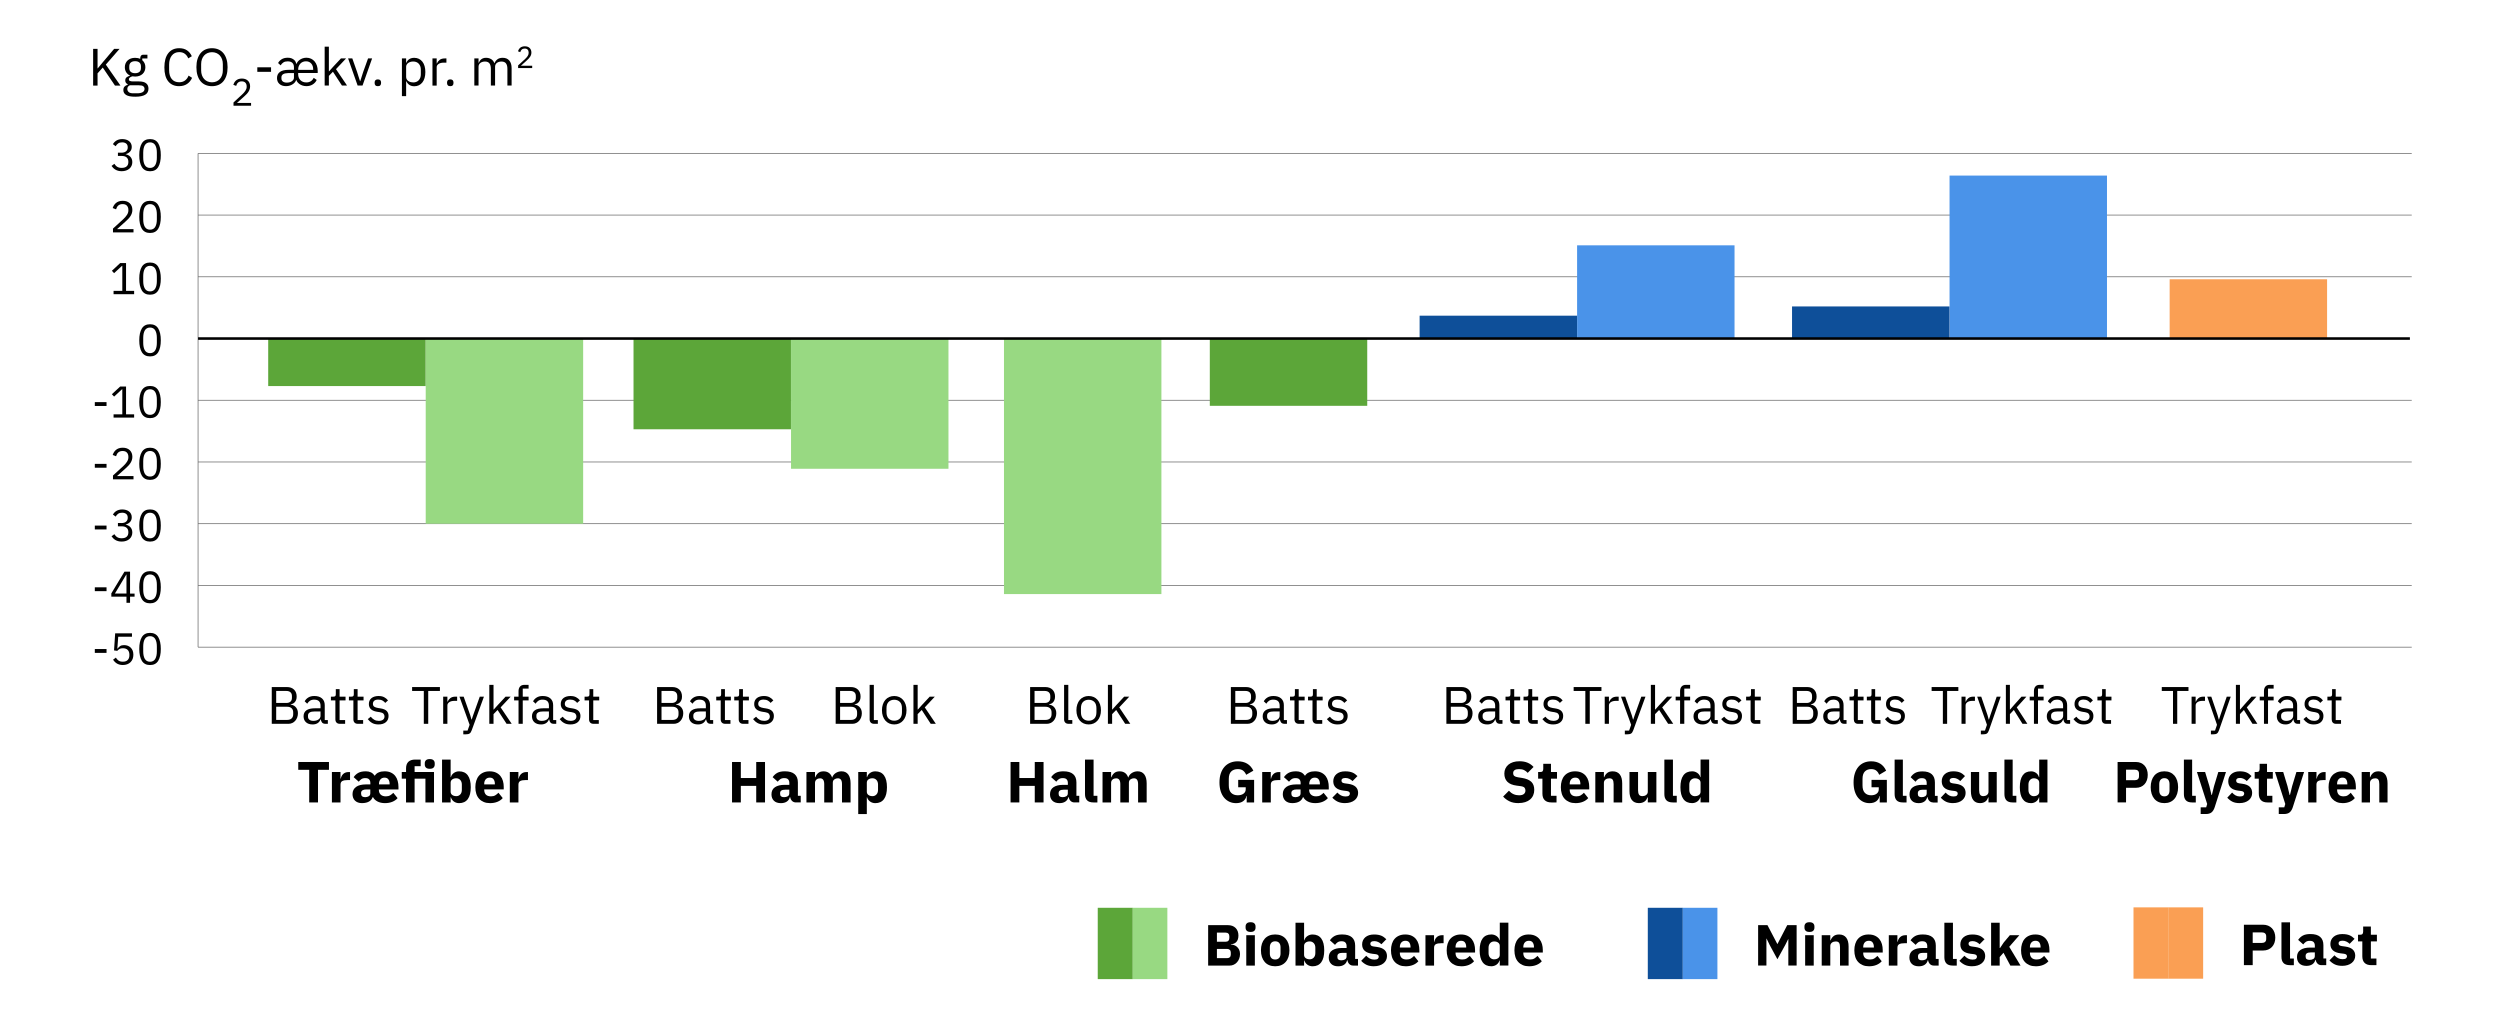 <?xml version="1.0" encoding="UTF-8"?>
<svg xmlns="http://www.w3.org/2000/svg" viewBox="0 0 949.45 390.12">
  <defs>
    <style>
      .cls-1 {
        fill: #5ca639;
      }

      .cls-2 {
        stroke: #646464;
        stroke-width: .27px;
      }

      .cls-2, .cls-3 {
        fill: none;
        stroke-miterlimit: 10;
      }

      .cls-3 {
        stroke: #000;
        stroke-width: .98px;
      }

      .cls-4 {
        fill: #0e4f99;
      }

      .cls-5 {
        fill: #4a93e9;
      }

      .cls-6 {
        fill: #98d982;
      }

      .cls-7 {
        fill: #fa9f54;
      }
    </style>
  </defs>
  <g id="Streger">
    <line class="cls-2" x1="75.22" y1="245.78" x2="75.22" y2="58.24"/>
    <line class="cls-2" x1="75.22" y1="245.78" x2="915.93" y2="245.78"/>
    <line class="cls-2" x1="75.22" y1="222.33" x2="915.93" y2="222.33"/>
    <line class="cls-2" x1="75.22" y1="198.89" x2="915.93" y2="198.89"/>
    <line class="cls-2" x1="75.22" y1="175.45" x2="915.93" y2="175.45"/>
    <line class="cls-2" x1="75.22" y1="152.01" x2="915.93" y2="152.01"/>
    <line class="cls-2" x1="75.22" y1="105.12" x2="915.93" y2="105.12"/>
    <line class="cls-2" x1="75.22" y1="81.68" x2="915.93" y2="81.68"/>
    <line class="cls-2" x1="75.22" y1="58.24" x2="915.93" y2="58.24"/>
  </g>
  <g id="Layer_1" data-name="Layer 1">
    <rect class="cls-7" x="823.99" y="106.06" width="59.79" height="22.5"/>
    <rect class="cls-5" x="740.4" y="66.68" width="59.79" height="61.89"/>
    <rect class="cls-4" x="680.58" y="116.38" width="59.79" height="12.19"/>
    <rect class="cls-5" x="598.95" y="93.17" width="59.79" height="35.4"/>
    <rect class="cls-4" x="539.14" y="119.89" width="59.79" height="8.67"/>
    <rect class="cls-1" x="459.46" y="128.57" width="59.79" height="25.55"/>
    <rect class="cls-6" x="381.29" y="128.57" width="59.79" height="97.05"/>
    <rect class="cls-6" x="300.42" y="128.57" width="59.79" height="49.46"/>
    <rect class="cls-1" x="240.6" y="128.57" width="59.79" height="34.46"/>
    <rect class="cls-6" x="161.68" y="128.57" width="59.79" height="70.33"/>
    <rect class="cls-1" x="101.86" y="128.57" width="59.79" height="18.05"/>
    <line class="cls-3" x1="75.22" y1="128.57" x2="915.23" y2="128.57"/>
  </g>
  <g id="Text_outline" data-name="Text outline">
    <g>
      <path d="M39.03,25.65l-1.98,2.2v4.65h-1.68v-13.93h1.68v7.41h.06l2-2.42,4.22-4.99h2.06l-5.2,5.97,5.56,7.97h-2.08l-4.64-6.85Z"/>
      <path d="M56.39,33.64c0,1.06-.42,1.84-1.25,2.34-.83.5-2.08.75-3.75.75s-2.77-.22-3.48-.66c-.71-.44-1.06-1.06-1.06-1.87,0-.56.15-.99.44-1.31s.69-.54,1.2-.69v-.22c-.61-.29-.92-.77-.92-1.43,0-.52.17-.91.5-1.18.33-.27.76-.47,1.28-.61v-.08c-.61-.29-1.09-.71-1.43-1.26-.34-.55-.51-1.18-.51-1.9,0-.52.09-1,.28-1.44.19-.44.45-.82.79-1.13.34-.31.75-.56,1.22-.73.47-.17,1-.26,1.59-.26.73,0,1.39.13,1.96.4v-.18c0-.4.09-.74.28-1,.19-.26.49-.4.92-.4h1.54v1.42h-1.96v.66c.37.32.66.7.87,1.15.21.45.31.95.31,1.51,0,.52-.09,1-.28,1.44-.19.44-.45.82-.79,1.13-.34.31-.75.56-1.23.73-.48.17-1.01.26-1.6.26-.33,0-.67-.03-1-.1-.35.09-.66.23-.94.41-.28.18-.42.43-.42.75s.15.51.44.62c.29.11.67.16,1.14.16h2.2c1.28,0,2.21.24,2.79.73.58.48.87,1.15.87,2ZM54.89,33.75c0-.41-.16-.74-.47-.99-.31-.25-.87-.37-1.67-.37h-3.44c-.64.29-.96.76-.96,1.4,0,.45.17.84.51,1.16.34.32.92.48,1.73.48h1.48c.89,0,1.59-.14,2.08-.42.49-.28.74-.7.74-1.26ZM51.31,27.8c.68,0,1.22-.16,1.62-.49.4-.33.6-.83.6-1.51v-.56c0-.68-.2-1.19-.6-1.51-.4-.33-.94-.49-1.62-.49s-1.22.16-1.62.49c-.4.33-.6.83-.6,1.51v.56c0,.68.2,1.19.6,1.51.4.33.94.49,1.62.49Z"/>
      <path d="M68.05,32.73c-1.77,0-3.15-.6-4.14-1.81-.99-1.2-1.48-2.98-1.48-5.32s.49-4.14,1.48-5.4c.99-1.26,2.37-1.89,4.14-1.89,1.17,0,2.16.26,2.95.79.79.53,1.41,1.27,1.85,2.25l-1.36.82c-.28-.72-.71-1.29-1.28-1.73s-1.29-.65-2.16-.65c-.6,0-1.14.11-1.61.34s-.87.55-1.2.97c-.33.42-.58.92-.75,1.5-.17.58-.26,1.23-.26,1.95v2.08c0,1.44.33,2.57,1,3.39.67.82,1.61,1.22,2.82,1.22.89,0,1.64-.23,2.24-.69s1.04-1.07,1.32-1.83l1.34.84c-.44.99-1.07,1.76-1.9,2.32-.83.56-1.83.84-3,.84Z"/>
      <path d="M80.51,32.73c-.91,0-1.72-.16-2.45-.47s-1.35-.77-1.86-1.38c-.51-.61-.91-1.36-1.19-2.26-.28-.9-.42-1.93-.42-3.1s.14-2.2.42-3.09c.28-.89.68-1.64,1.19-2.26.51-.61,1.13-1.08,1.86-1.39s1.54-.47,2.45-.47,1.71.16,2.44.47c.73.31,1.36.78,1.87,1.39.51.61.91,1.36,1.19,2.26.28.89.42,1.92.42,3.09s-.14,2.21-.42,3.1c-.28.9-.68,1.65-1.19,2.26-.51.61-1.14,1.07-1.87,1.38-.73.31-1.55.47-2.44.47ZM80.51,31.26c.6,0,1.15-.11,1.66-.32.51-.21.94-.52,1.31-.92.37-.4.65-.88.85-1.44.2-.56.3-1.19.3-1.88v-2.32c0-.69-.1-1.32-.3-1.88-.2-.56-.48-1.04-.85-1.44-.37-.4-.8-.71-1.31-.92-.51-.21-1.06-.32-1.66-.32s-1.15.11-1.66.32c-.51.21-.94.52-1.31.92-.37.4-.65.88-.85,1.44-.2.56-.3,1.19-.3,1.88v2.32c0,.7.1,1.32.3,1.88.2.56.48,1.04.85,1.44.37.4.8.71,1.31.92.51.21,1.06.32,1.66.32Z"/>
      <path d="M95.36,40.16h-6.68v-1.25l3.32-3.06c.48-.44.87-.9,1.2-1.39.32-.49.48-.98.48-1.48v-.18c0-.56-.16-1.02-.47-1.37s-.78-.53-1.41-.53c-.31,0-.58.04-.82.13s-.44.21-.6.36c-.17.16-.31.34-.42.55-.11.21-.2.43-.27.68l-1.09-.42c.1-.3.23-.59.4-.88s.38-.54.64-.76c.26-.22.57-.4.93-.53.36-.13.79-.2,1.29-.2s.94.07,1.33.22.71.35.98.61c.26.26.46.57.6.93.14.36.21.76.21,1.19,0,.4-.06.77-.17,1.11-.11.34-.27.66-.46.97-.19.3-.43.6-.71.89-.28.29-.58.58-.9.87l-2.74,2.46h5.35v1.08Z"/>
      <path d="M97.72,27.28v-1.72h5.22v1.72h-5.22Z"/>
      <path d="M116.3,31.31c1.32,0,2.27-.58,2.84-1.75l1.14.8c-.33.72-.84,1.3-1.53,1.72-.69.43-1.48.64-2.37.64-.55,0-1.04-.08-1.49-.23-.45-.15-.83-.35-1.16-.58-.33-.23-.59-.49-.79-.76-.2-.27-.33-.52-.38-.75h-.12c-.04.23-.16.47-.35.74-.19.27-.45.52-.77.75-.32.23-.71.43-1.16.59s-.97.24-1.54.24c-1.04,0-1.87-.28-2.49-.83-.62-.55-.93-1.3-.93-2.25,0-1,.37-1.77,1.1-2.31.73-.54,1.83-.81,3.3-.81h2.04v-.96c0-.73-.2-1.29-.6-1.68-.4-.39-.99-.58-1.78-.58-.67,0-1.21.13-1.62.4-.41.27-.77.64-1.06,1.12l-.96-.88c.27-.55.71-1.02,1.33-1.42s1.4-.6,2.35-.6c.59,0,1.08.08,1.47.25.39.17.71.37.96.6.25.23.43.48.55.75.12.27.21.5.26.7h.12c.05-.23.18-.47.38-.74.2-.27.46-.52.78-.75.32-.23.7-.43,1.13-.58.43-.15.91-.23,1.43-.23.65,0,1.24.13,1.77.38.53.25.98.6,1.35,1.05.37.45.66.97.86,1.59s.3,1.28.3,2.02v.76h-7.42v.48c0,.44.07.84.21,1.22.14.38.34.7.6.98.26.28.58.5.96.66.38.16.81.24,1.29.24ZM109.52,27.74c-.92.03-1.59.18-2.01.45-.42.27-.63.66-.63,1.17v.42c0,.51.18.9.55,1.18s.87.42,1.51.42c.39,0,.74-.05,1.07-.14.33-.09.61-.23.85-.4.24-.17.43-.37.57-.6.14-.23.21-.47.21-.74v-1.76h-2.12ZM118.94,26.54v-.22c0-.92-.25-1.65-.75-2.21-.5-.55-1.16-.83-1.99-.83-.44,0-.84.08-1.2.23-.36.15-.67.37-.93.65-.26.28-.46.61-.61.99-.15.38-.22.8-.22,1.25v.14h5.7Z"/>
      <path d="M123.3,17.72h1.6v9.36h.08l1.58-1.76,2.92-3.13h1.94l-3.82,4.07,4.2,6.23h-1.94l-3.42-5.25-1.54,1.58v3.67h-1.6v-14.77Z"/>
      <path d="M135.82,32.49l-3.62-10.3h1.6l1.8,5.11,1.12,3.51h.1l1.12-3.51,1.84-5.11h1.54l-3.64,10.3h-1.86Z"/>
      <path d="M143.5,32.73c-.43,0-.74-.11-.93-.32-.19-.21-.29-.49-.29-.84v-.26c0-.35.1-.63.29-.84.19-.21.5-.32.93-.32s.74.11.93.32.29.49.29.84v.26c0,.35-.1.62-.29.84s-.5.32-.93.32Z"/>
      <path d="M152.64,22.19h1.6v1.66h.08c.27-.65.66-1.12,1.17-1.43s1.13-.46,1.85-.46c.64,0,1.22.13,1.74.38.52.25.96.61,1.33,1.08.37.47.65,1.03.84,1.7.19.67.29,1.41.29,2.24s-.1,1.57-.29,2.24c-.19.67-.47,1.23-.84,1.7-.37.47-.81.83-1.33,1.08s-1.1.38-1.74.38c-1.4,0-2.41-.63-3.02-1.9h-.08v5.65h-1.6v-14.29ZM156.9,31.31c.91,0,1.62-.28,2.14-.85s.78-1.31.78-2.24v-1.77c0-.92-.26-1.67-.78-2.24s-1.23-.85-2.14-.85c-.36,0-.7.05-1.03.15-.33.1-.61.24-.85.41-.24.17-.43.38-.57.63-.14.25-.21.51-.21.79v3.85c0,.33.07.63.21.89.14.26.33.48.57.66.24.18.52.32.85.41.33.09.67.14,1.03.14Z"/>
      <path d="M164.24,32.49v-10.3h1.6v1.9h.1c.19-.49.52-.93,1-1.32.48-.39,1.14-.58,1.98-.58h.62v1.6h-.94c-.87,0-1.54.16-2.03.49s-.73.74-.73,1.23v6.99h-1.6Z"/>
      <path d="M171,32.73c-.43,0-.74-.11-.93-.32-.19-.21-.29-.49-.29-.84v-.26c0-.35.1-.63.29-.84.19-.21.5-.32.93-.32s.74.11.93.32.29.49.29.84v.26c0,.35-.1.62-.29.84s-.5.32-.93.32Z"/>
      <path d="M180.14,32.49v-10.3h1.6v1.66h.08c.12-.26.26-.51.41-.74.15-.23.34-.43.56-.6.22-.17.48-.31.77-.41.29-.1.64-.15,1.04-.15.68,0,1.31.16,1.88.48s1,.85,1.28,1.59h.04c.19-.55.54-1.04,1.05-1.45.51-.42,1.21-.62,2.09-.62,1.05,0,1.88.34,2.47,1.03.59.69.89,1.65.89,2.9v6.61h-1.6v-6.34c0-.92-.18-1.61-.54-2.08-.36-.47-.93-.7-1.72-.7-.32,0-.62.04-.91.12-.29.08-.54.2-.77.36-.23.16-.41.36-.54.61-.13.25-.2.54-.2.87v7.16h-1.6v-6.34c0-.92-.18-1.61-.54-2.08s-.92-.7-1.68-.7c-.32,0-.63.04-.92.12-.29.08-.55.2-.78.36-.23.16-.41.36-.55.61-.14.25-.21.54-.21.87v7.16h-1.6Z"/>
      <path d="M202.11,25.84h-5.34v-1l2.66-2.44c.38-.35.7-.72.96-1.11.26-.39.38-.79.38-1.19v-.14c0-.45-.12-.82-.37-1.1-.25-.28-.63-.42-1.13-.42-.25,0-.47.04-.65.1-.19.07-.35.17-.48.29-.14.12-.25.27-.34.44s-.16.35-.22.54l-.87-.34c.08-.24.18-.48.32-.7.14-.23.31-.43.51-.61s.45-.32.75-.42c.29-.11.64-.16,1.03-.16s.75.06,1.06.17c.31.12.57.28.78.49.21.21.37.46.48.74.11.29.17.6.17.95,0,.32-.04.61-.13.88-.09.27-.21.53-.37.77-.16.24-.34.48-.57.71s-.46.46-.72.7l-2.19,1.97h4.28v.86Z"/>
    </g>
    <g>
      <path d="M162.63,262.41v12.48h-1.68v-12.48h-4.44v-1.48h10.56v1.48h-4.44Z"/>
      <path d="M168.31,274.89v-10.32h1.6v1.9h.1c.19-.49.52-.93,1-1.32s1.14-.58,1.98-.58h.62v1.6h-.94c-.87,0-1.54.16-2.03.49s-.73.74-.73,1.23v7h-1.6Z"/>
      <path d="M182.21,264.57h1.58l-4.62,12.72c-.12.31-.24.56-.36.77-.12.21-.27.37-.44.49-.17.12-.39.21-.65.26-.26.05-.58.08-.95.08h-.82v-1.42h1.62l.78-2.2-3.86-10.7h1.6l2.48,7.01.48,1.68h.1l.56-1.68,2.5-7.01Z"/>
      <path d="M185.83,260.09h1.6v9.38h.08l1.58-1.76,2.92-3.14h1.94l-3.82,4.08,4.2,6.24h-1.94l-3.42-5.26-1.54,1.58v3.68h-1.6v-14.8Z"/>
      <path d="M196.93,265.99h-1.68v-1.42h1.68v-2.08c0-.72.19-1.3.56-1.74.37-.44.94-.66,1.7-.66h1.56v1.42h-2.22v3.06h2.22v1.42h-2.22v8.9h-1.6v-8.9Z"/>
      <path d="M210.35,274.89c-.6,0-1.03-.16-1.29-.48-.26-.32-.42-.72-.49-1.2h-.1c-.23.64-.6,1.12-1.12,1.44s-1.14.48-1.86.48c-1.09,0-1.94-.28-2.55-.84-.61-.56-.91-1.32-.91-2.28s.36-1.72,1.07-2.24c.71-.52,1.82-.78,3.33-.78h2.04v-1.02c0-.73-.2-1.29-.6-1.68-.4-.39-1.01-.58-1.84-.58-.63,0-1.15.14-1.57.42-.42.28-.77.65-1.05,1.12l-.96-.9c.28-.56.73-1.04,1.34-1.43.61-.39,1.39-.59,2.32-.59,1.25,0,2.23.31,2.92.92.69.61,1.04,1.46,1.04,2.55v5.67h1.18v1.42h-.9ZM205.75,273.77c.4,0,.77-.05,1.1-.14.33-.09.62-.23.86-.4.24-.17.43-.37.56-.6.13-.23.2-.47.2-.74v-1.7h-2.12c-.92,0-1.59.13-2.01.4-.42.27-.63.65-.63,1.16v.42c0,.51.18.9.55,1.18.37.28.86.42,1.49.42Z"/>
      <path d="M216.63,275.13c-.96,0-1.76-.18-2.41-.55-.65-.37-1.2-.86-1.67-1.47l1.14-.92c.4.51.85.9,1.34,1.17.49.27,1.07.41,1.72.41s1.21-.15,1.59-.44c.38-.29.57-.71.57-1.24,0-.4-.13-.74-.39-1.03-.26-.29-.73-.48-1.41-.59l-.82-.12c-.48-.07-.92-.17-1.32-.31s-.75-.33-1.05-.56c-.3-.23-.53-.52-.7-.87-.17-.35-.25-.76-.25-1.24,0-.51.09-.95.28-1.33.19-.38.44-.7.77-.95.33-.25.72-.44,1.17-.57.45-.13.94-.19,1.46-.19.84,0,1.54.15,2.11.44.57.29,1.06.7,1.49,1.22l-1.06.96c-.23-.32-.56-.61-1-.87s-.99-.39-1.66-.39-1.17.14-1.51.43c-.34.29-.51.68-.51,1.17s.17.87.51,1.1.83.39,1.47.5l.8.12c1.15.17,1.96.5,2.44.99s.72,1.12.72,1.91c0,1-.34,1.79-1.02,2.36-.68.57-1.61.86-2.8.86Z"/>
      <path d="M225.41,274.89c-.56,0-.98-.16-1.27-.47s-.43-.72-.43-1.23v-7.2h-1.7v-1.42h.96c.35,0,.58-.07.71-.21.13-.14.19-.38.19-.73v-1.92h1.44v2.86h2.26v1.42h-2.26v7.48h2.1v1.42h-2Z"/>
    </g>
    <g>
      <path d="M603.76,262.41v12.48h-1.68v-12.48h-4.44v-1.48h10.56v1.48h-4.44Z"/>
      <path d="M609.44,274.89v-10.32h1.6v1.9h.1c.19-.49.52-.93,1-1.32s1.14-.58,1.98-.58h.62v1.6h-.94c-.87,0-1.54.16-2.03.49s-.73.74-.73,1.23v7h-1.6Z"/>
      <path d="M623.34,264.57h1.58l-4.62,12.72c-.12.31-.24.56-.36.77-.12.21-.27.37-.44.49-.17.12-.39.21-.65.26-.26.05-.58.08-.95.08h-.82v-1.42h1.62l.78-2.2-3.86-10.7h1.6l2.48,7.01.48,1.68h.1l.56-1.68,2.5-7.01Z"/>
      <path d="M626.96,260.09h1.6v9.38h.08l1.58-1.76,2.92-3.14h1.94l-3.82,4.08,4.2,6.24h-1.94l-3.42-5.26-1.54,1.58v3.68h-1.6v-14.8Z"/>
      <path d="M638.06,265.99h-1.68v-1.42h1.68v-2.08c0-.72.19-1.3.56-1.74s.94-.66,1.7-.66h1.56v1.42h-2.22v3.06h2.22v1.42h-2.22v8.9h-1.6v-8.9Z"/>
      <path d="M651.48,274.89c-.6,0-1.03-.16-1.29-.48-.26-.32-.42-.72-.49-1.2h-.1c-.23.64-.6,1.12-1.12,1.44-.52.32-1.14.48-1.86.48-1.09,0-1.94-.28-2.55-.84-.61-.56-.91-1.32-.91-2.28s.36-1.72,1.07-2.24c.71-.52,1.82-.78,3.33-.78h2.04v-1.02c0-.73-.2-1.29-.6-1.68-.4-.39-1.01-.58-1.84-.58-.63,0-1.15.14-1.57.42-.42.28-.77.65-1.05,1.12l-.96-.9c.28-.56.73-1.04,1.34-1.43.61-.39,1.39-.59,2.32-.59,1.25,0,2.23.31,2.92.92.69.61,1.04,1.46,1.04,2.55v5.67h1.18v1.42h-.9ZM646.88,273.77c.4,0,.77-.05,1.1-.14.33-.09.62-.23.86-.4.24-.17.43-.37.56-.6s.2-.47.2-.74v-1.7h-2.12c-.92,0-1.59.13-2.01.4-.42.27-.63.65-.63,1.16v.42c0,.51.18.9.55,1.18.37.28.86.42,1.49.42Z"/>
      <path d="M657.76,275.13c-.96,0-1.76-.18-2.41-.55-.65-.37-1.2-.86-1.67-1.47l1.14-.92c.4.51.85.9,1.34,1.17.49.27,1.07.41,1.72.41s1.21-.15,1.59-.44c.38-.29.57-.71.57-1.24,0-.4-.13-.74-.39-1.03s-.73-.48-1.41-.59l-.82-.12c-.48-.07-.92-.17-1.32-.31s-.75-.33-1.05-.56c-.3-.23-.53-.52-.7-.87s-.25-.76-.25-1.24c0-.51.09-.95.28-1.33.19-.38.44-.7.77-.95.33-.25.72-.44,1.17-.57.45-.13.94-.19,1.46-.19.84,0,1.54.15,2.11.44.57.29,1.06.7,1.49,1.22l-1.06.96c-.23-.32-.56-.61-1-.87s-.99-.39-1.66-.39-1.17.14-1.51.43c-.34.29-.51.68-.51,1.17s.17.87.51,1.1.83.39,1.47.5l.8.12c1.15.17,1.96.5,2.44.99s.72,1.12.72,1.91c0,1-.34,1.79-1.02,2.36-.68.57-1.61.86-2.8.86Z"/>
      <path d="M666.54,274.89c-.56,0-.98-.16-1.27-.47-.29-.31-.43-.72-.43-1.23v-7.2h-1.7v-1.42h.96c.35,0,.58-.07.71-.21s.19-.38.19-.73v-1.92h1.44v2.86h2.26v1.42h-2.26v7.48h2.1v1.42h-2Z"/>
    </g>
    <g>
      <path d="M739.48,262.41v12.48h-1.62v-12.48h-4.27v-1.48h10.15v1.48h-4.27Z"/>
      <path d="M744.94,274.89v-10.32h1.54v1.9h.1c.18-.49.5-.93.96-1.32.46-.39,1.1-.58,1.9-.58h.6v1.6h-.9c-.83,0-1.48.16-1.95.49-.47.33-.7.74-.7,1.23v7h-1.54Z"/>
      <path d="M758.3,264.57h1.52l-4.44,12.72c-.12.31-.23.56-.35.77s-.26.37-.42.49c-.17.12-.38.21-.62.26-.25.05-.55.08-.91.08h-.79v-1.42h1.56l.75-2.2-3.71-10.7h1.54l2.38,7.01.46,1.68h.1l.54-1.68,2.4-7.01Z"/>
      <path d="M761.78,260.09h1.54v9.38h.08l1.52-1.76,2.81-3.14h1.86l-3.67,4.08,4.04,6.24h-1.86l-3.29-5.26-1.48,1.58v3.68h-1.54v-14.8Z"/>
      <path d="M772.45,265.99h-1.61v-1.42h1.61v-2.08c0-.72.18-1.3.54-1.74.36-.44.9-.66,1.63-.66h1.5v1.42h-2.13v3.06h2.13v1.42h-2.13v8.9h-1.54v-8.9Z"/>
      <path d="M785.34,274.89c-.58,0-.99-.16-1.24-.48-.25-.32-.41-.72-.47-1.2h-.1c-.22.64-.58,1.12-1.08,1.44-.5.32-1.1.48-1.79.48-1.05,0-1.87-.28-2.45-.84-.58-.56-.88-1.32-.88-2.28s.34-1.72,1.03-2.24c.69-.52,1.75-.78,3.2-.78h1.96v-1.02c0-.73-.19-1.29-.58-1.68-.38-.39-.97-.58-1.77-.58-.6,0-1.11.14-1.51.42-.4.28-.74.65-1.01,1.12l-.92-.9c.27-.56.7-1.04,1.29-1.43.59-.39,1.33-.59,2.23-.59,1.2,0,2.14.31,2.81.92.67.61,1,1.46,1,2.55v5.67h1.13v1.42h-.87ZM780.92,273.77c.38,0,.74-.05,1.06-.14.32-.09.6-.23.83-.4s.41-.37.54-.6.19-.47.19-.74v-1.7h-2.04c-.88,0-1.53.13-1.93.4-.4.27-.61.65-.61,1.16v.42c0,.51.18.9.53,1.18.35.28.83.42,1.43.42Z"/>
      <path d="M791.38,275.13c-.92,0-1.69-.18-2.32-.55-.62-.37-1.16-.86-1.6-1.47l1.1-.92c.38.51.81.9,1.29,1.17.47.27,1.02.41,1.65.41s1.16-.15,1.53-.44.55-.71.55-1.24c0-.4-.12-.74-.38-1.03s-.7-.48-1.36-.59l-.79-.12c-.46-.07-.88-.17-1.27-.31-.38-.14-.72-.33-1.01-.56-.29-.23-.51-.52-.67-.87-.16-.35-.24-.76-.24-1.24,0-.51.09-.95.27-1.33.18-.38.43-.7.74-.95.31-.25.69-.44,1.12-.57.44-.12.9-.19,1.4-.19.81,0,1.48.15,2.03.44.54.29,1.02.7,1.43,1.22l-1.02.96c-.22-.32-.54-.61-.96-.87s-.96-.39-1.6-.39-1.12.14-1.45.43c-.33.29-.49.68-.49,1.17s.16.87.49,1.1c.33.23.8.39,1.41.5l.77.12c1.1.17,1.88.5,2.35.99.46.49.69,1.12.69,1.91,0,1-.33,1.79-.98,2.36-.65.57-1.55.86-2.69.86Z"/>
      <path d="M799.82,274.89c-.54,0-.95-.16-1.22-.47s-.41-.72-.41-1.23v-7.2h-1.63v-1.42h.92c.33,0,.56-.07.68-.21.12-.14.18-.38.18-.73v-1.92h1.38v2.86h2.17v1.42h-2.17v7.48h2.02v1.42h-1.92Z"/>
    </g>
    <g>
      <path d="M249.55,260.93h5.74c1.16,0,2.07.33,2.73.98s.99,1.53.99,2.62c0,.52-.07.96-.22,1.32-.15.36-.33.66-.56.89-.23.23-.47.41-.74.52s-.51.19-.74.23v.12c.25.01.54.08.85.2.31.12.61.31.89.57.28.26.52.59.71,1,.19.41.29.9.29,1.47s-.09,1.11-.27,1.6c-.18.49-.43.92-.75,1.28-.32.36-.7.64-1.14.85s-.92.31-1.44.31h-6.34v-13.96ZM251.23,266.97h3.86c.67,0,1.19-.17,1.56-.5.37-.33.56-.81.56-1.44v-.68c0-.63-.19-1.11-.56-1.44-.37-.33-.89-.5-1.56-.5h-3.86v4.56ZM251.23,273.41h4.14c.72,0,1.29-.18,1.7-.55s.62-.9.62-1.61v-.68c0-.71-.21-1.24-.62-1.61-.41-.37-.98-.55-1.7-.55h-4.14v5Z"/>
      <path d="M269.95,274.89c-.6,0-1.03-.16-1.29-.48-.26-.32-.42-.72-.49-1.2h-.1c-.23.64-.6,1.12-1.12,1.44s-1.14.48-1.86.48c-1.09,0-1.94-.28-2.55-.84-.61-.56-.91-1.32-.91-2.28s.36-1.72,1.07-2.24c.71-.52,1.82-.78,3.33-.78h2.04v-1.02c0-.73-.2-1.29-.6-1.68-.4-.39-1.01-.58-1.84-.58-.63,0-1.15.14-1.57.42-.42.28-.77.65-1.05,1.12l-.96-.9c.28-.56.73-1.04,1.34-1.43.61-.39,1.39-.59,2.32-.59,1.25,0,2.23.31,2.92.92.69.61,1.04,1.46,1.04,2.55v5.67h1.18v1.42h-.9ZM265.35,273.77c.4,0,.77-.05,1.1-.14.33-.09.62-.23.86-.4.24-.17.43-.37.56-.6.13-.23.2-.47.2-.74v-1.7h-2.12c-.92,0-1.59.13-2.01.4-.42.27-.63.65-.63,1.16v.42c0,.51.18.9.55,1.18.37.28.86.42,1.49.42Z"/>
      <path d="M275.41,274.89c-.56,0-.98-.16-1.27-.47s-.43-.72-.43-1.23v-7.2h-1.7v-1.42h.96c.35,0,.58-.07.71-.21.13-.14.19-.38.19-.73v-1.92h1.44v2.86h2.26v1.42h-2.26v7.48h2.1v1.42h-2Z"/>
      <path d="M282.25,274.89c-.56,0-.98-.16-1.27-.47s-.43-.72-.43-1.23v-7.2h-1.7v-1.42h.96c.35,0,.58-.07.71-.21.13-.14.19-.38.19-.73v-1.92h1.44v2.86h2.26v1.42h-2.26v7.48h2.1v1.42h-2Z"/>
      <path d="M290.09,275.13c-.96,0-1.76-.18-2.41-.55-.65-.37-1.2-.86-1.67-1.47l1.14-.92c.4.51.85.9,1.34,1.17.49.27,1.07.41,1.72.41s1.21-.15,1.59-.44c.38-.29.57-.71.57-1.24,0-.4-.13-.74-.39-1.03-.26-.29-.73-.48-1.41-.59l-.82-.12c-.48-.07-.92-.17-1.32-.31s-.75-.33-1.05-.56c-.3-.23-.53-.52-.7-.87-.17-.35-.25-.76-.25-1.24,0-.51.09-.95.28-1.33.19-.38.44-.7.77-.95.33-.25.72-.44,1.17-.57.45-.13.94-.19,1.46-.19.84,0,1.54.15,2.11.44.57.29,1.06.7,1.49,1.22l-1.06.96c-.23-.32-.56-.61-1-.87s-.99-.39-1.66-.39-1.17.14-1.51.43c-.34.29-.51.68-.51,1.17s.17.87.51,1.1.83.39,1.47.5l.8.12c1.15.17,1.96.5,2.44.99s.72,1.12.72,1.91c0,1-.34,1.79-1.02,2.36-.68.57-1.61.86-2.8.86Z"/>
    </g>
    <g>
      <path d="M103.21,260.93h5.74c1.16,0,2.07.33,2.73.98s.99,1.53.99,2.62c0,.52-.07.96-.22,1.32-.15.36-.33.66-.56.89-.23.23-.47.41-.74.52s-.51.19-.74.23v.12c.25.01.54.08.85.2.31.12.61.31.89.57.28.26.52.59.71,1,.19.41.29.9.29,1.47s-.09,1.11-.27,1.6c-.18.49-.43.92-.75,1.28-.32.36-.7.64-1.14.85s-.92.31-1.44.31h-6.34v-13.96ZM104.89,266.97h3.86c.67,0,1.19-.17,1.56-.5.37-.33.56-.81.56-1.44v-.68c0-.63-.19-1.11-.56-1.44-.37-.33-.89-.5-1.56-.5h-3.86v4.56ZM104.89,273.41h4.14c.72,0,1.29-.18,1.7-.55s.62-.9.62-1.61v-.68c0-.71-.21-1.24-.62-1.61-.41-.37-.98-.55-1.7-.55h-4.14v5Z"/>
      <path d="M123.61,274.89c-.6,0-1.03-.16-1.29-.48-.26-.32-.42-.72-.49-1.2h-.1c-.23.64-.6,1.12-1.12,1.44s-1.14.48-1.86.48c-1.09,0-1.94-.28-2.55-.84-.61-.56-.91-1.32-.91-2.28s.36-1.72,1.07-2.24c.71-.52,1.82-.78,3.33-.78h2.04v-1.02c0-.73-.2-1.29-.6-1.68-.4-.39-1.01-.58-1.84-.58-.63,0-1.15.14-1.57.42-.42.28-.77.65-1.05,1.12l-.96-.9c.28-.56.73-1.04,1.34-1.43.61-.39,1.39-.59,2.32-.59,1.25,0,2.23.31,2.92.92.69.61,1.04,1.46,1.04,2.55v5.67h1.18v1.42h-.9ZM119.01,273.77c.4,0,.77-.05,1.1-.14.33-.09.62-.23.86-.4.24-.17.43-.37.56-.6.13-.23.2-.47.2-.74v-1.7h-2.12c-.92,0-1.59.13-2.01.4-.42.27-.63.65-.63,1.16v.42c0,.51.18.9.55,1.18.37.28.86.42,1.49.42Z"/>
      <path d="M129.07,274.89c-.56,0-.98-.16-1.27-.47s-.43-.72-.43-1.23v-7.2h-1.7v-1.42h.96c.35,0,.58-.07.71-.21.13-.14.19-.38.19-.73v-1.92h1.44v2.86h2.26v1.42h-2.26v7.48h2.1v1.42h-2Z"/>
      <path d="M135.91,274.89c-.56,0-.98-.16-1.27-.47s-.43-.72-.43-1.23v-7.2h-1.7v-1.42h.96c.35,0,.58-.07.71-.21.13-.14.19-.38.19-.73v-1.92h1.44v2.86h2.26v1.42h-2.26v7.48h2.1v1.42h-2Z"/>
      <path d="M143.75,275.13c-.96,0-1.76-.18-2.41-.55-.65-.37-1.2-.86-1.67-1.47l1.14-.92c.4.51.85.9,1.34,1.17.49.27,1.07.41,1.72.41s1.21-.15,1.59-.44c.38-.29.57-.71.57-1.24,0-.4-.13-.74-.39-1.03-.26-.29-.73-.48-1.41-.59l-.82-.12c-.48-.07-.92-.17-1.32-.31s-.75-.33-1.05-.56c-.3-.23-.53-.52-.7-.87-.17-.35-.25-.76-.25-1.24,0-.51.09-.95.28-1.33.19-.38.44-.7.77-.95.33-.25.72-.44,1.17-.57.45-.13.94-.19,1.46-.19.84,0,1.54.15,2.11.44.57.29,1.06.7,1.49,1.22l-1.06.96c-.23-.32-.56-.61-1-.87s-.99-.39-1.66-.39-1.17.14-1.51.43c-.34.29-.51.68-.51,1.17s.17.87.51,1.1.83.39,1.47.5l.8.12c1.15.17,1.96.5,2.44.99s.72,1.12.72,1.91c0,1-.34,1.79-1.02,2.36-.68.57-1.61.86-2.8.86Z"/>
    </g>
    <g>
      <path d="M467.46,260.93h5.74c1.16,0,2.07.33,2.73.98s.99,1.53.99,2.62c0,.52-.07.96-.22,1.32-.15.36-.33.66-.56.89-.23.23-.47.41-.74.52s-.51.19-.74.23v.12c.25.01.54.08.85.2.31.12.61.31.89.57.28.26.52.59.71,1,.19.41.29.9.29,1.47s-.09,1.11-.27,1.6c-.18.49-.43.92-.75,1.28-.32.36-.7.64-1.14.85-.44.21-.92.31-1.44.31h-6.34v-13.96ZM469.14,266.97h3.86c.67,0,1.19-.17,1.56-.5.37-.33.56-.81.56-1.44v-.68c0-.63-.19-1.11-.56-1.44-.37-.33-.89-.5-1.56-.5h-3.86v4.56ZM469.14,273.41h4.14c.72,0,1.29-.18,1.7-.55s.62-.9.62-1.61v-.68c0-.71-.21-1.24-.62-1.61-.41-.37-.98-.55-1.7-.55h-4.14v5Z"/>
      <path d="M487.86,274.89c-.6,0-1.03-.16-1.29-.48s-.42-.72-.49-1.2h-.1c-.23.64-.6,1.12-1.12,1.44-.52.32-1.14.48-1.86.48-1.09,0-1.94-.28-2.55-.84-.61-.56-.91-1.32-.91-2.28s.36-1.72,1.07-2.24c.71-.52,1.82-.78,3.33-.78h2.04v-1.02c0-.73-.2-1.29-.6-1.68-.4-.39-1.01-.58-1.84-.58-.63,0-1.15.14-1.57.42-.42.28-.77.65-1.05,1.12l-.96-.9c.28-.56.73-1.04,1.34-1.43.61-.39,1.39-.59,2.32-.59,1.25,0,2.23.31,2.92.92.69.61,1.04,1.46,1.04,2.55v5.67h1.18v1.42h-.9ZM483.26,273.77c.4,0,.77-.05,1.1-.14.33-.09.62-.23.86-.4.24-.17.43-.37.56-.6.13-.23.2-.47.2-.74v-1.7h-2.12c-.92,0-1.59.13-2.01.4-.42.27-.63.65-.63,1.16v.42c0,.51.18.9.55,1.18.37.28.86.42,1.49.42Z"/>
      <path d="M493.32,274.89c-.56,0-.98-.16-1.27-.47-.29-.31-.43-.72-.43-1.23v-7.2h-1.7v-1.42h.96c.35,0,.58-.07.71-.21s.19-.38.19-.73v-1.92h1.44v2.86h2.26v1.42h-2.26v7.48h2.1v1.42h-2Z"/>
      <path d="M500.16,274.89c-.56,0-.98-.16-1.27-.47-.29-.31-.43-.72-.43-1.23v-7.2h-1.7v-1.42h.96c.35,0,.58-.07.71-.21.13-.14.19-.38.19-.73v-1.92h1.44v2.86h2.26v1.42h-2.26v7.48h2.1v1.42h-2Z"/>
      <path d="M508,275.13c-.96,0-1.76-.18-2.41-.55-.65-.37-1.2-.86-1.67-1.47l1.14-.92c.4.51.85.9,1.34,1.17s1.07.41,1.72.41,1.21-.15,1.59-.44c.38-.29.57-.71.57-1.24,0-.4-.13-.74-.39-1.03s-.73-.48-1.41-.59l-.82-.12c-.48-.07-.92-.17-1.32-.31-.4-.14-.75-.33-1.05-.56-.3-.23-.53-.52-.7-.87-.17-.35-.25-.76-.25-1.24,0-.51.09-.95.28-1.33s.44-.7.77-.95c.33-.25.72-.44,1.17-.57.45-.13.94-.19,1.46-.19.84,0,1.54.15,2.11.44.57.29,1.06.7,1.49,1.22l-1.06.96c-.23-.32-.56-.61-1-.87-.44-.26-.99-.39-1.66-.39s-1.17.14-1.51.43c-.34.29-.51.68-.51,1.17s.17.87.51,1.1.83.39,1.47.5l.8.12c1.15.17,1.96.5,2.44.99.48.49.72,1.12.72,1.91,0,1-.34,1.79-1.02,2.36-.68.57-1.61.86-2.8.86Z"/>
    </g>
    <g>
      <path d="M120.77,292.36v12.39h-3.34v-12.39h-4.16v-2.97h11.66v2.97h-4.16Z"/>
      <path d="M126.05,304.75v-11.55h3.26v2.51h.11c.06-.32.16-.63.31-.93s.34-.57.58-.8c.24-.24.53-.42.87-.56.34-.14.73-.21,1.19-.21h.57v3.04h-.81c-.95,0-1.66.12-2.12.37-.46.25-.69.71-.69,1.39v6.75h-3.26Z"/>
      <path d="M146.54,302.44c.67,0,1.24-.14,1.68-.42.45-.28.83-.59,1.15-.92l1.63,2.01c-.51.6-1.18,1.06-2.01,1.4-.83.34-1.77.5-2.83.5s-2.05-.22-2.84-.65-1.34-.97-1.65-1.62h-.13c-.12.31-.28.6-.49.88-.21.28-.48.52-.81.73-.33.21-.72.37-1.18.48s-.98.18-1.58.18-1.1-.08-1.55-.25c-.45-.17-.83-.41-1.13-.71-.31-.31-.54-.67-.69-1.09s-.23-.87-.23-1.37c0-.61.12-1.15.36-1.61.24-.46.58-.84,1.02-1.15.44-.31.96-.54,1.57-.69.61-.15,1.27-.23,1.99-.23h1.83v-.57c0-.56-.15-1-.44-1.33s-.78-.5-1.47-.5c-.65,0-1.16.14-1.54.42-.38.28-.7.59-.95.95l-1.94-1.73c.47-.69,1.06-1.24,1.77-1.63s1.68-.59,2.89-.59c.7,0,1.33.13,1.88.39.55.26,1.01.68,1.38,1.25h.13c.35-.56.85-.98,1.48-1.24.64-.27,1.38-.4,2.21-.4.95,0,1.77.16,2.44.49.67.32,1.22.76,1.64,1.3.42.54.72,1.17.91,1.89.19.71.29,1.46.29,2.24v.97h-7.44v.18c0,.75.23,1.34.69,1.78s1.11.66,1.95.66ZM139.06,299.82c-.59,0-1.05.11-1.4.33-.34.22-.52.54-.52.96v.31c0,.89.52,1.33,1.56,1.33.51,0,.96-.12,1.35-.35.39-.23.58-.61.58-1.14v-1.44h-1.58ZM147.97,297.91v-.2c0-.71-.16-1.28-.47-1.72s-.8-.66-1.46-.66-1.18.22-1.55.66-.56,1.02-.56,1.74v.18h4.05Z"/>
      <path d="M154.21,295.73h-1.63v-2.53h1.63v-1.36c0-1.11.29-1.95.88-2.52.59-.56,1.44-.85,2.57-.85h2.11v2.53h-2.31v2.2h7.37v11.55h-3.26v-9.02h-4.11v9.02h-3.26v-9.02ZM163.21,291.97c-.66,0-1.14-.15-1.44-.45-.3-.3-.45-.69-.45-1.16v-.48c0-.47.15-.85.45-1.15.3-.3.78-.45,1.44-.45s1.14.15,1.44.45.45.69.45,1.15v.48c0,.47-.15.85-.45,1.16s-.78.45-1.44.45Z"/>
      <path d="M167.88,288.47h3.26v6.67h.11c.16-.65.53-1.17,1.11-1.58.58-.41,1.24-.62,1.99-.62,1.47,0,2.57.51,3.32,1.54s1.12,2.52,1.12,4.49-.37,3.47-1.12,4.5c-.75,1.03-1.86,1.55-3.32,1.55-.38,0-.74-.06-1.08-.17-.34-.11-.64-.26-.91-.46-.27-.2-.5-.43-.69-.7-.19-.27-.33-.56-.42-.87h-.11v1.94h-3.26v-16.28ZM173.27,302.37c.62,0,1.12-.22,1.53-.65.4-.43.6-1.02.6-1.75v-2c0-.73-.2-1.32-.6-1.75-.4-.43-.91-.65-1.53-.65s-1.13.15-1.53.45-.6.71-.6,1.24v3.41c0,.53.2.94.6,1.24.4.3.91.45,1.53.45Z"/>
      <path d="M186.07,305.01c-.88,0-1.66-.14-2.35-.43s-1.27-.69-1.75-1.21c-.48-.52-.84-1.15-1.08-1.9-.24-.75-.36-1.58-.36-2.51s.12-1.73.35-2.47c.23-.74.58-1.38,1.04-1.9.46-.53,1.03-.93,1.71-1.22.67-.29,1.44-.43,2.31-.43.95,0,1.77.16,2.45.48.68.32,1.24.76,1.67,1.3.43.54.75,1.17.95,1.88.2.71.3,1.46.3,2.23v.97h-7.41v.17c0,.76.21,1.36.62,1.8.41.44,1.06.67,1.94.67.67,0,1.22-.13,1.65-.4.43-.27.82-.59,1.19-.97l1.63,2.03c-.51.6-1.18,1.07-2.01,1.41-.83.34-1.77.51-2.83.51ZM186,295.33c-.66,0-1.18.22-1.55.65-.37.43-.56,1.01-.56,1.73v.18h4.05v-.2c0-.7-.16-1.27-.47-1.71s-.8-.65-1.46-.65Z"/>
      <path d="M193.62,304.75v-11.55h3.26v2.51h.11c.06-.32.16-.63.31-.93s.34-.57.58-.8c.24-.24.53-.42.87-.56.34-.14.73-.21,1.19-.21h.57v3.04h-.81c-.95,0-1.66.12-2.12.37-.46.25-.69.71-.69,1.39v6.75h-3.26Z"/>
    </g>
    <g>
      <path d="M576.69,305.01c-1.35,0-2.49-.23-3.43-.69s-1.74-1.06-2.4-1.8l2.2-2.22c1.04,1.16,2.32,1.74,3.85,1.74.82,0,1.43-.17,1.83-.5.4-.33.59-.78.59-1.33,0-.42-.12-.77-.35-1.06-.24-.28-.71-.48-1.43-.58l-1.52-.2c-1.63-.21-2.82-.7-3.58-1.48-.76-.78-1.13-1.81-1.13-3.11,0-.69.13-1.32.4-1.89.26-.57.64-1.06,1.13-1.48.49-.41,1.09-.73,1.8-.96.71-.23,1.52-.34,2.43-.34,1.16,0,2.18.18,3.06.55s1.63.9,2.27,1.61l-2.22,2.25c-.37-.42-.81-.77-1.33-1.03-.52-.27-1.18-.4-1.97-.4-.75,0-1.3.13-1.67.39-.37.26-.55.62-.55,1.09,0,.52.14.9.43,1.13.29.23.75.4,1.4.5l1.52.24c1.58.25,2.76.74,3.52,1.46s1.14,1.76,1.14,3.09c0,.73-.13,1.41-.4,2.03-.26.62-.65,1.15-1.16,1.59s-1.13.78-1.88,1.02c-.75.24-1.6.36-2.55.36Z"/>
      <path d="M589.21,304.75c-1.13,0-1.98-.29-2.56-.86-.58-.57-.87-1.41-.87-2.51v-5.65h-1.63v-2.53h.81c.44,0,.74-.11.9-.32.16-.21.24-.52.24-.91v-1.89h2.93v3.12h2.29v2.53h-2.29v6.49h2.11v2.53h-1.94Z"/>
      <path d="M598.32,305.01c-.88,0-1.67-.14-2.35-.43s-1.27-.69-1.75-1.21c-.48-.52-.84-1.15-1.08-1.9-.24-.75-.36-1.58-.36-2.51s.12-1.73.35-2.47c.23-.74.58-1.38,1.04-1.9.46-.53,1.03-.93,1.71-1.22s1.44-.43,2.31-.43c.95,0,1.77.16,2.45.48.68.32,1.24.76,1.67,1.3.43.54.75,1.17.95,1.88.2.71.3,1.46.3,2.23v.97h-7.41v.17c0,.76.21,1.36.62,1.8.41.44,1.06.67,1.94.67.67,0,1.22-.13,1.65-.4.43-.27.82-.59,1.19-.97l1.63,2.03c-.51.6-1.18,1.07-2.01,1.41-.83.34-1.77.51-2.83.51ZM598.25,295.33c-.66,0-1.18.22-1.55.65s-.56,1.01-.56,1.73v.18h4.05v-.2c0-.7-.16-1.27-.47-1.71s-.8-.65-1.46-.65Z"/>
      <path d="M605.87,304.75v-11.55h3.26v1.96h.13c.21-.6.56-1.12,1.08-1.56.51-.44,1.22-.66,2.13-.66,1.19,0,2.09.4,2.7,1.19.61.79.91,1.92.91,3.39v7.24h-3.26v-6.97c0-.75-.12-1.3-.35-1.66s-.65-.54-1.25-.54c-.26,0-.52.03-.77.1-.25.07-.47.17-.67.32-.2.15-.36.33-.47.54-.12.21-.18.46-.18.74v7.48h-3.26Z"/>
      <path d="M625.8,302.81h-.11c-.1.29-.24.57-.41.84-.17.26-.38.5-.65.7s-.58.37-.94.48-.77.18-1.24.18c-1.19,0-2.09-.39-2.7-1.18-.61-.78-.91-1.91-.91-3.38v-7.26h3.26v6.97c0,.7.12,1.25.37,1.63.25.38.67.57,1.28.57.25,0,.5-.04.75-.11.25-.07.47-.18.66-.32.19-.14.34-.31.46-.52.12-.21.18-.45.18-.73v-7.5h3.26v11.55h-3.26v-1.94Z"/>
      <path d="M635.32,304.75c-1.11,0-1.93-.27-2.45-.81s-.78-1.33-.78-2.35v-13.11h3.26v13.75h1.45v2.53h-1.47Z"/>
      <path d="M645.84,302.81h-.11c-.09.31-.23.6-.42.87s-.42.51-.69.7c-.27.2-.58.35-.92.46-.34.11-.7.17-1.07.17-1.47,0-2.57-.52-3.32-1.55-.75-1.03-1.12-2.53-1.12-4.5s.37-3.46,1.12-4.49,1.86-1.54,3.32-1.54c.75,0,1.41.21,1.99.62.58.41.95.94,1.11,1.58h.11v-6.67h3.26v16.28h-3.26v-1.94ZM643.7,302.37c.62,0,1.13-.15,1.53-.45.4-.3.61-.71.61-1.24v-3.41c0-.53-.2-.94-.61-1.24s-.91-.45-1.53-.45-1.12.22-1.53.65-.61,1.02-.61,1.75v2c0,.73.2,1.32.61,1.75s.91.65,1.53.65Z"/>
    </g>
    <g>
      <path d="M713.88,302.31h-.11c-.11.78-.49,1.42-1.14,1.94-.65.51-1.53.77-2.64.77-.85,0-1.64-.17-2.37-.51-.73-.34-1.37-.84-1.92-1.5s-.98-1.48-1.29-2.46c-.31-.98-.46-2.12-.46-3.41s.16-2.43.49-3.43c.32-1,.78-1.83,1.36-2.51.58-.67,1.29-1.19,2.1-1.54.82-.35,1.73-.53,2.73-.53,1.33,0,2.47.3,3.43.89.96.59,1.71,1.48,2.26,2.67l-2.62,1.56c-.23-.6-.58-1.11-1.06-1.53s-1.15-.63-2.01-.63c-1,0-1.8.3-2.39.9-.59.6-.89,1.55-.89,2.84v2.46c0,1.28.3,2.22.89,2.83.59.61,1.39.91,2.39.91.39,0,.77-.05,1.12-.14.35-.1.66-.24.93-.44.27-.2.48-.44.62-.71.15-.28.22-.61.22-.99v-.77h-2.75v-2.79h5.82v8.56h-2.71v-2.44Z"/>
      <path d="M722.65,304.75c-1.07,0-1.86-.27-2.36-.81-.5-.54-.75-1.33-.75-2.35v-13.11h3.13v13.75h1.4v2.53h-1.42Z"/>
      <path d="M734.16,304.75c-.56,0-1.03-.18-1.41-.55-.37-.37-.61-.86-.71-1.47h-.13c-.17.75-.54,1.32-1.12,1.71-.58.39-1.29.58-2.14.58-1.11,0-1.97-.31-2.56-.92-.59-.61-.89-1.42-.89-2.43,0-1.21.43-2.12,1.28-2.71.85-.59,2.01-.89,3.48-.89h1.76v-.72c0-.56-.14-1-.42-1.33-.28-.33-.75-.49-1.42-.49-.62,0-1.11.14-1.48.42-.37.28-.67.59-.91.95l-1.86-1.72c.45-.69,1.02-1.24,1.7-1.63s1.61-.59,2.78-.59c1.58,0,2.76.36,3.55,1.08.79.72,1.18,1.77,1.18,3.15v5.06h1.04v2.53h-1.73ZM729.82,302.75c.52,0,.97-.12,1.34-.35.37-.23.56-.61.56-1.13v-1.35h-1.52c-1.23,0-1.84.43-1.84,1.29v.33c0,.42.13.73.38.93.25.2.61.29,1.08.29Z"/>
      <path d="M741.75,305.01c-1.07,0-1.97-.18-2.71-.54-.73-.36-1.39-.87-1.97-1.53l1.84-1.94c.39.46.83.81,1.31,1.08s1.02.4,1.63.4,1.05-.1,1.29-.3c.24-.2.36-.46.36-.8,0-.54-.37-.87-1.12-.97l-1.21-.15c-2.5-.32-3.74-1.51-3.74-3.56,0-.56.1-1.07.31-1.53.2-.46.49-.86.87-1.19.37-.33.82-.59,1.35-.77.53-.18,1.12-.28,1.79-.28.58,0,1.09.04,1.53.12.44.08.84.2,1.18.35s.66.35.95.57c.29.23.57.48.86.76l-1.8,1.91c-.35-.37-.75-.66-1.2-.87-.44-.21-.9-.32-1.36-.32-.54,0-.92.09-1.14.27-.23.18-.34.41-.34.7,0,.31.08.55.24.71s.47.29.92.36l1.25.18c2.44.34,3.66,1.5,3.66,3.48,0,.56-.11,1.07-.34,1.54-.23.47-.55.88-.96,1.22-.42.35-.92.61-1.5.8-.58.19-1.24.29-1.96.29Z"/>
      <path d="M755.2,302.81h-.11c-.1.29-.23.57-.39.84-.16.26-.37.5-.62.7s-.55.37-.9.48c-.35.12-.74.18-1.2.18-1.14,0-2-.39-2.59-1.18-.58-.78-.88-1.91-.88-3.38v-7.26h3.13v6.97c0,.7.12,1.25.36,1.63.24.38.65.57,1.23.57.24,0,.48-.04.72-.11s.45-.18.63-.32c.18-.14.33-.31.44-.52.11-.21.17-.45.17-.73v-7.5h3.13v11.55h-3.13v-1.94Z"/>
      <path d="M764.35,304.75c-1.07,0-1.86-.27-2.36-.81-.5-.54-.75-1.33-.75-2.35v-13.11h3.13v13.75h1.4v2.53h-1.42Z"/>
      <path d="M774.46,302.81h-.11c-.08.31-.22.6-.4.87-.18.27-.41.51-.67.71s-.56.35-.89.46c-.33.11-.67.17-1.03.17-1.41,0-2.47-.52-3.19-1.55-.72-1.04-1.08-2.53-1.08-4.5s.36-3.46,1.08-4.49c.72-1.03,1.78-1.54,3.19-1.54.72,0,1.36.21,1.91.62.56.41.91.94,1.07,1.58h.11v-6.67h3.13v16.28h-3.13v-1.94ZM772.41,302.37c.59,0,1.08-.15,1.47-.45.39-.3.58-.71.58-1.24v-3.41c0-.53-.19-.94-.58-1.24s-.88-.45-1.47-.45-1.08.22-1.47.65c-.39.43-.58,1.02-.58,1.75v2c0,.73.19,1.32.58,1.75.39.43.88.65,1.47.65Z"/>
    </g>
    <g>
      <path d="M287.2,298.46h-5.85v6.29h-3.34v-15.36h3.34v6.09h5.85v-6.09h3.34v15.36h-3.34v-6.29Z"/>
      <path d="M302.29,304.75c-.59,0-1.07-.18-1.46-.55-.39-.37-.63-.86-.74-1.47h-.13c-.18.75-.56,1.32-1.17,1.71-.6.39-1.34.58-2.22.58-1.16,0-2.05-.31-2.66-.92-.62-.61-.92-1.43-.92-2.43,0-1.21.44-2.12,1.33-2.71.89-.59,2.09-.89,3.62-.89h1.83v-.73c0-.56-.15-1-.44-1.33-.29-.33-.79-.5-1.47-.5-.65,0-1.16.14-1.54.42-.38.28-.7.59-.95.95l-1.94-1.73c.47-.69,1.06-1.24,1.77-1.63.71-.39,1.67-.59,2.89-.59,1.64,0,2.88.36,3.7,1.08s1.23,1.77,1.23,3.15v5.06h1.08v2.53h-1.8ZM297.78,302.75c.54,0,1.01-.12,1.4-.35.39-.23.58-.61.58-1.14v-1.35h-1.58c-1.28,0-1.91.43-1.91,1.29v.33c0,.42.13.73.4.93.26.2.64.29,1.12.29Z"/>
      <path d="M306.27,304.75v-11.55h3.26v1.96h.13c.21-.62.56-1.14,1.06-1.57.5-.43,1.18-.65,2.05-.65.79,0,1.47.2,2.02.59.56.4.96.98,1.21,1.74h.07c.1-.32.26-.63.47-.91s.47-.53.78-.74c.31-.21.65-.37,1.03-.5.38-.12.79-.19,1.23-.19,1.11,0,1.97.4,2.56,1.19.59.79.89,1.92.89,3.39v7.24h-3.26v-6.97c0-1.47-.53-2.2-1.58-2.2-.48,0-.92.14-1.32.42-.4.28-.59.7-.59,1.28v7.48h-3.26v-6.97c0-1.47-.53-2.2-1.58-2.2-.24,0-.47.03-.69.1-.23.07-.43.17-.62.32s-.33.33-.44.54c-.11.21-.17.46-.17.74v7.48h-3.26Z"/>
      <path d="M325.94,293.2h3.26v1.94h.11c.16-.65.53-1.17,1.11-1.58.58-.41,1.24-.62,1.99-.62,1.47,0,2.57.51,3.32,1.54s1.12,2.52,1.12,4.49-.37,3.47-1.12,4.5c-.75,1.03-1.86,1.55-3.32,1.55-.38,0-.74-.06-1.08-.17-.34-.11-.64-.26-.91-.46-.27-.2-.5-.43-.69-.7-.19-.27-.33-.56-.42-.87h-.11v6.34h-3.26v-15.95ZM331.33,302.37c.62,0,1.12-.22,1.53-.65.4-.43.6-1.02.6-1.75v-2c0-.73-.2-1.32-.6-1.75-.4-.43-.91-.65-1.53-.65s-1.13.15-1.53.45-.6.71-.6,1.24v3.41c0,.53.2.94.6,1.24.4.3.91.45,1.53.45Z"/>
    </g>
    <g>
      <path d="M473.46,302.31h-.11c-.12.78-.51,1.42-1.19,1.94-.67.51-1.59.77-2.75.77-.88,0-1.7-.17-2.46-.51-.76-.34-1.43-.84-2-1.5-.57-.66-1.02-1.48-1.34-2.46-.32-.98-.48-2.12-.48-3.41s.17-2.43.51-3.43c.34-1,.81-1.83,1.42-2.51s1.34-1.19,2.19-1.54,1.8-.53,2.84-.53c1.38,0,2.57.3,3.56.89,1,.59,1.78,1.48,2.35,2.67l-2.73,1.56c-.24-.6-.6-1.11-1.1-1.53s-1.2-.63-2.09-.63c-1.04,0-1.87.3-2.49.9-.62.6-.92,1.55-.92,2.84v2.46c0,1.28.31,2.22.92,2.83.62.61,1.44.91,2.49.91.41,0,.8-.05,1.17-.14.37-.1.69-.24.97-.44.28-.2.5-.44.65-.71.15-.28.23-.61.23-.99v-.77h-2.86v-2.79h6.05v8.56h-2.82v-2.44Z"/>
      <path d="M479.36,304.75v-11.55h3.26v2.51h.11c.06-.32.16-.63.31-.93s.34-.57.58-.8c.24-.24.53-.42.87-.56.34-.14.73-.21,1.19-.21h.57v3.04h-.81c-.95,0-1.66.12-2.12.37-.46.25-.69.71-.69,1.39v6.75h-3.26Z"/>
      <path d="M499.84,302.44c.67,0,1.24-.14,1.68-.42.45-.28.83-.59,1.15-.92l1.63,2.01c-.51.6-1.18,1.06-2.01,1.4-.83.34-1.77.5-2.83.5s-2.05-.22-2.84-.65-1.34-.97-1.65-1.62h-.13c-.12.31-.28.6-.49.88-.21.28-.48.52-.81.73s-.72.37-1.18.48c-.46.12-.98.18-1.58.18s-1.1-.08-1.55-.25c-.45-.17-.83-.41-1.13-.71-.31-.31-.54-.67-.69-1.09-.15-.42-.23-.87-.23-1.37,0-.61.12-1.15.36-1.61.24-.46.58-.84,1.02-1.15.44-.31.96-.54,1.57-.69s1.27-.23,1.99-.23h1.83v-.57c0-.56-.15-1-.44-1.33-.29-.33-.78-.5-1.47-.5-.65,0-1.16.14-1.54.42-.38.28-.7.59-.95.95l-1.94-1.73c.47-.69,1.06-1.24,1.77-1.63.71-.39,1.68-.59,2.89-.59.7,0,1.33.13,1.88.39.55.26,1.01.68,1.38,1.25h.13c.35-.56.85-.98,1.49-1.24.64-.27,1.38-.4,2.21-.4.95,0,1.77.16,2.44.49.67.32,1.22.76,1.64,1.3.42.54.72,1.17.91,1.89.19.71.29,1.46.29,2.24v.97h-7.44v.18c0,.75.23,1.34.69,1.78s1.11.66,1.95.66ZM492.36,299.82c-.59,0-1.05.11-1.4.33-.34.22-.52.54-.52.96v.31c0,.89.52,1.33,1.56,1.33.51,0,.96-.12,1.35-.35.39-.23.58-.61.58-1.14v-1.44h-1.58ZM501.27,297.91v-.2c0-.71-.16-1.28-.47-1.72s-.8-.66-1.46-.66-1.18.22-1.55.66-.56,1.02-.56,1.74v.18h4.05Z"/>
      <path d="M510.86,305.01c-1.12,0-2.05-.18-2.82-.54-.76-.36-1.44-.87-2.05-1.53l1.91-1.94c.41.46.87.81,1.36,1.08.5.26,1.06.4,1.69.4s1.09-.1,1.34-.3c.25-.2.37-.47.37-.8,0-.54-.39-.87-1.17-.97l-1.25-.15c-2.6-.32-3.89-1.51-3.89-3.56,0-.56.11-1.07.32-1.53.21-.46.51-.86.9-1.19s.86-.59,1.41-.77c.55-.18,1.17-.27,1.86-.27.6,0,1.13.04,1.59.12.46.08.87.2,1.23.35.36.15.69.34.99.57s.6.48.89.76l-1.87,1.91c-.37-.37-.78-.66-1.24-.87-.46-.21-.93-.32-1.42-.32-.56,0-.95.09-1.19.26s-.35.41-.35.7.08.55.25.71c.17.17.49.29.96.36l1.3.18c2.54.34,3.81,1.5,3.81,3.48,0,.56-.12,1.07-.35,1.54-.23.47-.57.88-1,1.22-.43.35-.95.61-1.56.8-.61.19-1.29.29-2.04.29Z"/>
    </g>
    <g>
      <path d="M391.22,260.93h5.74c1.16,0,2.07.33,2.73.98s.99,1.53.99,2.62c0,.52-.07.96-.22,1.32-.15.36-.33.66-.56.89-.23.23-.47.41-.74.52s-.51.19-.74.23v.12c.25.01.54.08.85.2.31.12.61.31.89.57.28.26.52.59.71,1,.19.41.29.9.29,1.47s-.09,1.11-.27,1.6c-.18.49-.43.92-.75,1.28-.32.36-.7.64-1.14.85s-.92.31-1.44.31h-6.34v-13.96ZM392.9,266.97h3.86c.67,0,1.19-.17,1.56-.5.37-.33.56-.81.56-1.44v-.68c0-.63-.19-1.11-.56-1.44-.37-.33-.89-.5-1.56-.5h-3.86v4.56ZM392.9,273.41h4.14c.72,0,1.29-.18,1.7-.55s.62-.9.62-1.61v-.68c0-.71-.21-1.24-.62-1.61-.41-.37-.98-.55-1.7-.55h-4.14v5Z"/>
      <path d="M405.82,274.89c-.56,0-.98-.16-1.27-.47-.29-.31-.43-.71-.43-1.19v-13.14h1.6v13.38h1.52v1.42h-1.42Z"/>
      <path d="M413.46,275.13c-.69,0-1.33-.13-1.9-.38-.57-.25-1.06-.62-1.47-1.09-.41-.47-.72-1.04-.95-1.7-.23-.66-.34-1.4-.34-2.23s.11-1.55.34-2.22c.23-.67.54-1.24.95-1.71.41-.47.9-.84,1.47-1.09.57-.25,1.21-.38,1.9-.38s1.32.13,1.89.38c.57.25,1.06.62,1.47,1.09.41.47.73,1.04.96,1.71.23.67.34,1.41.34,2.22s-.11,1.57-.34,2.23c-.23.66-.55,1.23-.96,1.7-.41.47-.9.84-1.47,1.09-.57.25-1.2.38-1.89.38ZM413.46,273.71c.87,0,1.57-.27,2.12-.8.55-.53.82-1.35.82-2.44v-1.48c0-1.09-.27-1.91-.82-2.44-.55-.53-1.25-.8-2.12-.8s-1.57.27-2.12.8c-.55.53-.82,1.35-.82,2.44v1.48c0,1.09.27,1.91.82,2.44.55.53,1.25.8,2.12.8Z"/>
      <path d="M420.76,260.09h1.6v9.38h.08l1.58-1.76,2.92-3.14h1.94l-3.82,4.08,4.2,6.24h-1.94l-3.42-5.26-1.54,1.58v3.68h-1.6v-14.8Z"/>
    </g>
    <g>
      <path d="M317.37,260.93h5.74c1.16,0,2.07.33,2.73.98s.99,1.53.99,2.62c0,.52-.07.96-.22,1.32-.15.36-.33.66-.56.89-.23.23-.47.41-.74.52s-.51.19-.74.23v.12c.25.01.54.08.85.2.31.12.61.31.89.57.28.26.52.59.71,1,.19.41.29.9.29,1.47s-.09,1.11-.27,1.6c-.18.49-.43.92-.75,1.28-.32.36-.7.64-1.14.85s-.92.31-1.44.31h-6.34v-13.96ZM319.05,266.97h3.86c.67,0,1.19-.17,1.56-.5.37-.33.56-.81.56-1.44v-.68c0-.63-.19-1.11-.56-1.44-.37-.33-.89-.5-1.56-.5h-3.86v4.56ZM319.05,273.41h4.14c.72,0,1.29-.18,1.7-.55s.62-.9.62-1.61v-.68c0-.71-.21-1.24-.62-1.61-.41-.37-.98-.55-1.7-.55h-4.14v5Z"/>
      <path d="M331.97,274.89c-.56,0-.98-.16-1.27-.47-.29-.31-.43-.71-.43-1.19v-13.14h1.6v13.38h1.52v1.42h-1.42Z"/>
      <path d="M339.61,275.13c-.69,0-1.33-.13-1.9-.38-.57-.25-1.06-.62-1.47-1.09-.41-.47-.72-1.04-.95-1.7-.23-.66-.34-1.4-.34-2.23s.11-1.55.34-2.22c.23-.67.54-1.24.95-1.71.41-.47.9-.84,1.47-1.09.57-.25,1.21-.38,1.9-.38s1.32.13,1.89.38c.57.25,1.06.62,1.47,1.09.41.47.73,1.04.96,1.71.23.67.34,1.41.34,2.22s-.11,1.57-.34,2.23c-.23.66-.55,1.23-.96,1.7-.41.47-.9.84-1.47,1.09-.57.25-1.2.38-1.89.38ZM339.61,273.71c.87,0,1.57-.27,2.12-.8.55-.53.82-1.35.82-2.44v-1.48c0-1.09-.27-1.91-.82-2.44-.55-.53-1.25-.8-2.12-.8s-1.57.27-2.12.8c-.55.53-.82,1.35-.82,2.44v1.48c0,1.09.27,1.91.82,2.44.55.53,1.25.8,2.12.8Z"/>
      <path d="M346.91,260.09h1.6v9.38h.08l1.58-1.76,2.92-3.14h1.94l-3.82,4.08,4.2,6.24h-1.94l-3.42-5.26-1.54,1.58v3.68h-1.6v-14.8Z"/>
    </g>
    <g>
      <path d="M392.98,298.46h-5.85v6.29h-3.34v-15.36h3.34v6.09h5.85v-6.09h3.34v15.36h-3.34v-6.29Z"/>
      <path d="M408.07,304.75c-.59,0-1.07-.18-1.46-.55-.39-.37-.63-.86-.74-1.47h-.13c-.18.75-.56,1.32-1.17,1.71-.6.39-1.34.58-2.22.58-1.16,0-2.05-.31-2.66-.92-.62-.61-.92-1.43-.92-2.43,0-1.21.44-2.12,1.33-2.71.89-.59,2.09-.89,3.62-.89h1.83v-.73c0-.56-.15-1-.44-1.33s-.78-.5-1.47-.5c-.65,0-1.16.14-1.54.42-.38.28-.7.59-.95.95l-1.94-1.73c.47-.69,1.06-1.24,1.77-1.63s1.68-.59,2.89-.59c1.64,0,2.87.36,3.7,1.08s1.23,1.77,1.23,3.15v5.06h1.08v2.53h-1.8ZM403.56,302.75c.54,0,1.01-.12,1.4-.35.39-.23.58-.61.58-1.14v-1.35h-1.58c-1.28,0-1.91.43-1.91,1.29v.33c0,.42.13.73.4.93.26.2.64.29,1.12.29Z"/>
      <path d="M415.29,304.75c-1.11,0-1.93-.27-2.45-.81s-.78-1.33-.78-2.35v-13.11h3.26v13.75h1.45v2.53h-1.47Z"/>
      <path d="M418.72,304.75v-11.55h3.26v1.96h.13c.21-.62.56-1.14,1.06-1.57s1.18-.65,2.05-.65c.79,0,1.47.2,2.02.59.56.4.96.98,1.21,1.74h.07c.1-.32.26-.63.47-.91.21-.29.47-.53.78-.74.31-.21.65-.37,1.03-.5.38-.12.79-.19,1.23-.19,1.11,0,1.97.4,2.56,1.19.59.79.89,1.92.89,3.39v7.24h-3.26v-6.97c0-1.47-.53-2.2-1.58-2.2-.48,0-.92.14-1.32.42-.4.28-.59.7-.59,1.28v7.48h-3.26v-6.97c0-1.47-.53-2.2-1.58-2.2-.23,0-.47.03-.69.1-.23.07-.43.17-.62.32-.18.15-.33.33-.44.54-.11.21-.17.46-.17.74v7.48h-3.26Z"/>
    </g>
    <g>
      <path d="M680.82,260.93h5.52c1.12,0,1.99.33,2.62.98.63.65.95,1.53.95,2.62,0,.52-.07.96-.21,1.32-.14.36-.32.66-.54.89s-.46.41-.71.52c-.26.11-.49.19-.71.23v.12c.24.01.52.08.82.2.3.12.59.31.86.57s.5.59.68,1c.19.41.28.9.28,1.47s-.09,1.11-.26,1.6c-.17.49-.41.92-.72,1.28s-.67.64-1.1.85-.88.31-1.38.31h-6.09v-13.96ZM682.43,266.97h3.71c.64,0,1.14-.17,1.5-.5.36-.33.54-.81.54-1.44v-.68c0-.63-.18-1.11-.54-1.44-.36-.33-.86-.5-1.5-.5h-3.71v4.56ZM682.43,273.41h3.98c.69,0,1.24-.18,1.63-.55.4-.37.6-.9.6-1.61v-.68c0-.71-.2-1.24-.6-1.61-.4-.37-.94-.55-1.63-.55h-3.98v5Z"/>
      <path d="M700.43,274.89c-.58,0-.99-.16-1.24-.48-.25-.32-.41-.72-.47-1.2h-.1c-.22.64-.58,1.12-1.08,1.44-.5.32-1.1.48-1.79.48-1.05,0-1.87-.28-2.45-.84-.58-.56-.88-1.32-.88-2.28s.34-1.72,1.03-2.24c.69-.52,1.75-.78,3.2-.78h1.96v-1.02c0-.73-.19-1.29-.58-1.68-.38-.39-.97-.58-1.77-.58-.6,0-1.11.14-1.51.42-.4.28-.74.65-1.01,1.12l-.92-.9c.27-.56.7-1.04,1.29-1.43.59-.39,1.33-.59,2.23-.59,1.2,0,2.14.31,2.81.92.67.61,1,1.46,1,2.55v5.67h1.13v1.42h-.87ZM696.01,273.77c.38,0,.74-.05,1.06-.14.32-.09.6-.23.83-.4s.41-.37.54-.6.19-.47.19-.74v-1.7h-2.04c-.88,0-1.53.13-1.93.4-.4.27-.61.65-.61,1.16v.42c0,.51.18.9.53,1.18.35.28.83.42,1.43.42Z"/>
      <path d="M705.67,274.89c-.54,0-.95-.16-1.22-.47s-.41-.72-.41-1.23v-7.2h-1.63v-1.42h.92c.33,0,.56-.07.68-.21.12-.14.18-.38.18-.73v-1.92h1.38v2.86h2.17v1.42h-2.17v7.48h2.02v1.42h-1.92Z"/>
      <path d="M712.25,274.89c-.54,0-.95-.16-1.22-.47s-.41-.72-.41-1.23v-7.2h-1.63v-1.42h.92c.33,0,.56-.07.68-.21.12-.14.18-.38.18-.73v-1.92h1.38v2.86h2.17v1.42h-2.17v7.48h2.02v1.42h-1.92Z"/>
      <path d="M719.79,275.13c-.92,0-1.69-.18-2.32-.55-.62-.37-1.16-.86-1.6-1.47l1.1-.92c.38.51.81.9,1.29,1.17.47.27,1.02.41,1.65.41s1.16-.15,1.53-.44.55-.71.55-1.24c0-.4-.12-.74-.38-1.03s-.7-.48-1.36-.59l-.79-.12c-.46-.07-.88-.17-1.27-.31-.38-.14-.72-.33-1.01-.56-.29-.23-.51-.52-.67-.87-.16-.35-.24-.76-.24-1.24,0-.51.09-.95.27-1.33.18-.38.43-.7.74-.95.31-.25.69-.44,1.12-.57.44-.12.9-.19,1.4-.19.81,0,1.48.15,2.03.44.54.29,1.02.7,1.43,1.22l-1.02.96c-.22-.32-.54-.61-.96-.87s-.96-.39-1.6-.39-1.12.14-1.45.43c-.33.29-.49.68-.49,1.17s.16.87.49,1.1c.33.23.8.39,1.41.5l.77.12c1.1.17,1.88.5,2.35.99.46.49.69,1.12.69,1.91,0,1-.33,1.79-.98,2.36-.65.57-1.55.86-2.69.86Z"/>
    </g>
    <g>
      <path d="M549.31,260.93h5.74c1.16,0,2.07.33,2.73.98s.99,1.53.99,2.62c0,.52-.07.96-.22,1.32-.15.36-.33.66-.56.89-.23.23-.47.41-.74.52s-.51.19-.74.23v.12c.25.01.54.08.85.2.31.12.61.31.89.57.28.26.52.59.71,1,.19.41.29.9.29,1.47s-.09,1.11-.27,1.6c-.18.49-.43.92-.75,1.28-.32.36-.7.64-1.14.85-.44.21-.92.31-1.44.31h-6.34v-13.96ZM550.99,266.97h3.86c.67,0,1.19-.17,1.56-.5.37-.33.56-.81.56-1.44v-.68c0-.63-.19-1.11-.56-1.44-.37-.33-.89-.5-1.56-.5h-3.86v4.56ZM550.99,273.41h4.14c.72,0,1.29-.18,1.7-.55s.62-.9.62-1.61v-.68c0-.71-.21-1.24-.62-1.61-.41-.37-.98-.55-1.7-.55h-4.14v5Z"/>
      <path d="M569.71,274.89c-.6,0-1.03-.16-1.29-.48s-.42-.72-.49-1.2h-.1c-.23.64-.6,1.12-1.12,1.44-.52.32-1.14.48-1.86.48-1.09,0-1.94-.28-2.55-.84s-.91-1.32-.91-2.28.36-1.72,1.07-2.24c.71-.52,1.82-.78,3.33-.78h2.04v-1.02c0-.73-.2-1.29-.6-1.68-.4-.39-1.01-.58-1.84-.58-.63,0-1.15.14-1.57.42-.42.28-.77.65-1.05,1.12l-.96-.9c.28-.56.73-1.04,1.34-1.43.61-.39,1.39-.59,2.32-.59,1.25,0,2.23.31,2.92.92.69.61,1.04,1.46,1.04,2.55v5.67h1.18v1.42h-.9ZM565.11,273.77c.4,0,.77-.05,1.1-.14.33-.09.62-.23.86-.4.24-.17.43-.37.56-.6.13-.23.2-.47.2-.74v-1.7h-2.12c-.92,0-1.59.13-2.01.4-.42.27-.63.65-.63,1.16v.42c0,.51.18.9.55,1.18.37.28.86.42,1.49.42Z"/>
      <path d="M575.17,274.89c-.56,0-.98-.16-1.27-.47-.29-.31-.43-.72-.43-1.23v-7.2h-1.7v-1.42h.96c.35,0,.58-.07.71-.21s.19-.38.19-.73v-1.92h1.44v2.86h2.26v1.42h-2.26v7.48h2.1v1.42h-2Z"/>
      <path d="M582.01,274.89c-.56,0-.98-.16-1.27-.47-.29-.31-.43-.72-.43-1.23v-7.2h-1.7v-1.42h.96c.35,0,.58-.07.71-.21.13-.14.19-.38.19-.73v-1.92h1.44v2.86h2.26v1.42h-2.26v7.48h2.1v1.42h-2Z"/>
      <path d="M589.85,275.13c-.96,0-1.76-.18-2.41-.55-.65-.37-1.2-.86-1.67-1.47l1.14-.92c.4.51.85.9,1.34,1.17s1.07.41,1.72.41,1.21-.15,1.59-.44c.38-.29.57-.71.57-1.24,0-.4-.13-.74-.39-1.03s-.73-.48-1.41-.59l-.82-.12c-.48-.07-.92-.17-1.32-.31-.4-.14-.75-.33-1.05-.56-.3-.23-.53-.52-.7-.87-.17-.35-.25-.76-.25-1.24,0-.51.09-.95.28-1.33s.44-.7.77-.95c.33-.25.72-.44,1.17-.57.45-.13.94-.19,1.46-.19.84,0,1.54.15,2.11.44.57.29,1.06.7,1.49,1.22l-1.06.96c-.23-.32-.56-.61-1-.87-.44-.26-.99-.39-1.66-.39s-1.17.14-1.51.43c-.34.29-.51.68-.51,1.17s.17.87.51,1.1.83.39,1.47.5l.8.12c1.15.17,1.96.5,2.44.99.48.49.72,1.12.72,1.91,0,1-.34,1.79-1.02,2.36-.68.57-1.61.86-2.8.86Z"/>
    </g>
    <g>
      <path d="M804.22,304.75v-15.36h6.97c.69,0,1.31.12,1.86.36.55.24,1.02.58,1.4,1,.39.43.69.94.9,1.55.21.61.32,1.27.32,1.99s-.11,1.4-.32,2c-.21.6-.51,1.12-.9,1.54-.39.43-.86.76-1.4,1-.55.24-1.17.36-1.86.36h-3.76v5.54h-3.21ZM807.43,296.3h3.38c.48,0,.86-.13,1.13-.38s.41-.63.41-1.13v-.97c0-.5-.14-.88-.41-1.13-.27-.26-.65-.38-1.13-.38h-3.38v4Z"/>
      <path d="M821.99,305.01c-.82,0-1.55-.14-2.19-.42-.64-.28-1.18-.68-1.63-1.21-.44-.53-.79-1.17-1.02-1.91-.24-.75-.36-1.58-.36-2.51s.12-1.76.36-2.51c.24-.75.58-1.38,1.02-1.9.44-.52.99-.92,1.63-1.2.64-.28,1.37-.42,2.19-.42s1.54.14,2.19.42c.64.28,1.18.68,1.63,1.2.44.52.79,1.16,1.03,1.9.24.75.36,1.58.36,2.51s-.12,1.76-.36,2.51c-.24.75-.58,1.39-1.03,1.91-.44.53-.99.93-1.63,1.21-.64.28-1.37.42-2.19.42ZM821.99,302.44c.62,0,1.1-.2,1.44-.59.34-.4.51-.96.51-1.69v-2.35c0-.73-.17-1.3-.51-1.69-.34-.4-.82-.59-1.44-.59s-1.1.2-1.44.59c-.34.4-.51.96-.51,1.69v2.35c0,.73.17,1.3.51,1.69.34.4.82.59,1.44.59Z"/>
      <path d="M832.51,304.75c-1.07,0-1.86-.27-2.36-.81-.5-.54-.75-1.33-.75-2.35v-13.11h3.13v13.75h1.39v2.53h-1.42Z"/>
      <path d="M842.46,293.2h2.92l-4.27,13.33c-.28.89-.68,1.55-1.19,1.98-.51.43-1.25.64-2.21.64h-1.94v-2.53h2.09l.38-1.28-3.89-12.14h3.11l1.63,5.39.8,3.34h.13l.82-3.34,1.63-5.39Z"/>
      <path d="M850.53,305.01c-1.07,0-1.97-.18-2.7-.54-.73-.36-1.39-.87-1.96-1.53l1.84-1.94c.39.46.83.81,1.31,1.08.48.26,1.02.4,1.63.4s1.05-.1,1.29-.3c.24-.2.36-.46.36-.8,0-.54-.37-.87-1.12-.97l-1.2-.15c-2.49-.32-3.74-1.51-3.74-3.56,0-.56.1-1.07.31-1.53s.49-.86.87-1.19c.37-.33.82-.59,1.35-.77.53-.18,1.12-.28,1.79-.28.58,0,1.09.04,1.53.12.44.08.84.2,1.18.35.35.15.66.34.95.57.29.23.57.48.86.76l-1.8,1.91c-.35-.37-.75-.66-1.19-.87s-.9-.32-1.36-.32c-.54,0-.92.09-1.14.26-.23.18-.34.41-.34.7,0,.31.08.55.24.72.16.17.47.29.92.36l1.25.18c2.44.34,3.66,1.5,3.66,3.48,0,.56-.11,1.07-.34,1.54-.23.47-.55.88-.96,1.22-.42.34-.92.61-1.5.8-.58.19-1.24.29-1.96.29Z"/>
      <path d="M861.13,304.75c-1.08,0-1.9-.29-2.46-.86-.56-.57-.83-1.41-.83-2.51v-5.65h-1.56v-2.53h.78c.42,0,.71-.11.87-.32.16-.21.23-.52.23-.91v-1.89h2.81v3.12h2.2v2.53h-2.2v6.49h2.03v2.53h-1.86Z"/>
      <path d="M872.12,293.2h2.92l-4.27,13.33c-.28.89-.68,1.55-1.19,1.98-.51.43-1.25.64-2.21.64h-1.94v-2.53h2.09l.38-1.28-3.89-12.14h3.11l1.63,5.39.8,3.34h.13l.82-3.34,1.63-5.39Z"/>
      <path d="M876.62,304.75v-11.55h3.13v2.51h.11c.06-.32.15-.63.29-.93s.33-.57.56-.8c.23-.23.51-.42.83-.56s.7-.21,1.14-.21h.55v3.04h-.78c-.92,0-1.6.12-2.04.37-.44.25-.67.71-.67,1.39v6.75h-3.13Z"/>
      <path d="M889.67,305.01c-.84,0-1.6-.14-2.26-.43-.66-.29-1.22-.69-1.68-1.21-.46-.52-.8-1.16-1.04-1.9s-.35-1.58-.35-2.51.11-1.73.34-2.47c.22-.74.56-1.38,1-1.9.44-.53.99-.93,1.64-1.22s1.39-.43,2.22-.43c.92,0,1.7.16,2.36.48.65.32,1.19.76,1.61,1.3.42.54.72,1.17.91,1.88.19.71.29,1.46.29,2.23v.97h-7.12v.17c0,.76.2,1.36.59,1.8.39.44,1.01.67,1.86.67.65,0,1.18-.13,1.58-.4.41-.27.79-.59,1.14-.97l1.56,2.03c-.49.6-1.14,1.07-1.93,1.41-.8.34-1.7.51-2.71.51ZM889.61,295.33c-.63,0-1.13.22-1.49.65-.36.43-.54,1.01-.54,1.73v.18h3.89v-.2c0-.7-.15-1.27-.45-1.71s-.77-.65-1.4-.65Z"/>
      <path d="M896.92,304.75v-11.55h3.13v1.96h.13c.2-.6.54-1.12,1.04-1.56.49-.44,1.18-.66,2.05-.66,1.14,0,2,.4,2.59,1.19.58.79.88,1.92.88,3.39v7.24h-3.13v-6.97c0-.75-.11-1.3-.34-1.66-.23-.36-.63-.54-1.2-.54-.25,0-.5.03-.74.1-.24.07-.45.17-.64.32-.19.15-.34.33-.45.54-.11.21-.17.46-.17.74v7.48h-3.13Z"/>
    </g>
    <g>
      <path d="M826.87,262.41v12.48h-1.61v-12.48h-4.26v-1.48h10.14v1.48h-4.26Z"/>
      <path d="M832.32,274.89v-10.32h1.54v1.9h.1c.18-.49.5-.93.96-1.32s1.09-.58,1.9-.58h.59v1.6h-.9c-.83,0-1.48.16-1.95.49-.47.33-.7.74-.7,1.23v7h-1.54Z"/>
      <path d="M845.67,264.57h1.52l-4.44,12.72c-.12.31-.23.56-.35.77s-.26.37-.42.49c-.17.12-.38.21-.62.26-.25.05-.55.08-.91.08h-.79v-1.42h1.56l.75-2.2-3.71-10.7h1.54l2.38,7.01.46,1.68h.1l.54-1.68,2.4-7.01Z"/>
      <path d="M849.15,260.09h1.54v9.38h.08l1.52-1.76,2.8-3.14h1.86l-3.67,4.08,4.03,6.24h-1.86l-3.28-5.26-1.48,1.58v3.68h-1.54v-14.8Z"/>
      <path d="M859.81,265.99h-1.61v-1.42h1.61v-2.08c0-.72.18-1.3.54-1.74.36-.44.9-.66,1.63-.66h1.5v1.42h-2.13v3.06h2.13v1.42h-2.13v8.9h-1.54v-8.9Z"/>
      <path d="M872.69,274.89c-.58,0-.99-.16-1.24-.48-.25-.32-.41-.72-.47-1.2h-.1c-.22.64-.58,1.12-1.08,1.44-.5.32-1.09.48-1.79.48-1.05,0-1.87-.28-2.45-.84-.58-.56-.87-1.32-.87-2.28s.34-1.72,1.03-2.24c.68-.52,1.75-.78,3.2-.78h1.96v-1.02c0-.73-.19-1.29-.58-1.68s-.97-.58-1.77-.58c-.6,0-1.1.14-1.51.42-.4.28-.74.65-1.01,1.12l-.92-.9c.27-.56.7-1.04,1.29-1.43s1.33-.59,2.23-.59c1.2,0,2.14.31,2.8.92.67.61,1,1.46,1,2.55v5.67h1.13v1.42h-.86ZM868.28,273.77c.38,0,.74-.05,1.06-.14.32-.09.6-.23.83-.4.23-.17.41-.37.54-.6s.19-.47.19-.74v-1.7h-2.04c-.88,0-1.53.13-1.93.4s-.61.65-.61,1.16v.42c0,.51.18.9.53,1.18s.83.42,1.43.42Z"/>
      <path d="M878.72,275.13c-.92,0-1.69-.18-2.31-.55-.62-.37-1.16-.86-1.6-1.47l1.09-.92c.38.51.81.9,1.29,1.17.47.27,1.02.41,1.65.41s1.16-.15,1.53-.44c.36-.29.55-.71.55-1.24,0-.4-.12-.74-.37-1.03-.25-.29-.7-.48-1.35-.59l-.79-.12c-.46-.07-.88-.17-1.27-.31-.38-.14-.72-.33-1.01-.56s-.51-.52-.67-.87-.24-.76-.24-1.24c0-.51.09-.95.27-1.33.18-.38.43-.7.74-.95.31-.25.69-.44,1.12-.57.44-.13.9-.19,1.4-.19.81,0,1.48.15,2.03.44.54.29,1.02.7,1.43,1.22l-1.02.96c-.22-.32-.54-.61-.96-.87-.42-.26-.95-.39-1.59-.39s-1.12.14-1.45.43c-.33.29-.49.68-.49,1.17s.16.87.49,1.1.8.39,1.41.5l.77.12c1.1.17,1.88.5,2.34.99.46.49.69,1.12.69,1.91,0,1-.33,1.79-.98,2.36-.65.57-1.55.86-2.69.86Z"/>
      <path d="M887.16,274.89c-.54,0-.94-.16-1.22-.47s-.41-.72-.41-1.23v-7.2h-1.63v-1.42h.92c.33,0,.56-.07.68-.21.12-.14.18-.38.18-.73v-1.92h1.38v2.86h2.17v1.42h-2.17v7.48h2.02v1.42h-1.92Z"/>
    </g>
    <g>
      <path d="M36.01,247.95v-1.46h4.45v1.46h-4.45Z"/>
      <path d="M50.12,241.81h-5.22l-.34,4.5h.12c.28-.39.6-.71.96-.95.36-.24.85-.36,1.47-.36.51,0,.98.08,1.42.25.43.17.81.41,1.12.72s.57.69.74,1.14.26.96.26,1.54-.09,1.1-.27,1.58c-.18.48-.45.89-.79,1.24-.35.34-.77.61-1.26.8-.49.19-1.05.29-1.68.29-.5,0-.94-.06-1.32-.17s-.72-.26-1.01-.45c-.3-.19-.55-.4-.78-.64s-.42-.48-.61-.74l1.07-.81c.15.24.3.45.47.64.16.19.35.36.55.49.2.14.43.24.69.31.26.07.57.11.94.11.82,0,1.44-.21,1.86-.65.42-.43.63-1.04.63-1.82v-.17c0-.78-.21-1.39-.63-1.82-.42-.43-1.04-.65-1.86-.65-.55,0-.97.1-1.29.3-.31.2-.59.43-.84.7l-1.21-.17.43-6.5h6.38v1.25Z"/>
      <path d="M56.98,252.57c-1.42,0-2.46-.54-3.11-1.61-.65-1.07-.98-2.57-.98-4.5s.33-3.43.98-4.5c.65-1.07,1.69-1.61,3.11-1.61s2.46.54,3.11,1.61c.65,1.07.98,2.57.98,4.5s-.33,3.43-.98,4.5c-.65,1.07-1.69,1.61-3.11,1.61ZM56.98,251.32c.47,0,.86-.1,1.19-.29.33-.19.6-.46.8-.81s.35-.76.45-1.23c.1-.47.15-1,.15-1.57v-1.92c0-.57-.05-1.1-.15-1.57-.1-.47-.25-.88-.45-1.23s-.47-.62-.8-.81c-.33-.19-.73-.29-1.19-.29s-.86.1-1.19.29c-.33.19-.6.46-.8.81s-.36.76-.45,1.23-.15,1-.15,1.57v1.92c0,.57.05,1.1.15,1.57.1.47.25.88.45,1.23s.47.62.8.81c.33.19.73.29,1.19.29Z"/>
    </g>
    <g>
      <path d="M36.01,224.51v-1.46h4.45v1.46h-4.45Z"/>
      <path d="M48.03,228.93v-2.32h-5.75v-1.25l4.98-8.24h2.13v8.31h1.72v1.18h-1.72v2.32h-1.36ZM43.63,225.42h4.4v-7.21h-.08l-4.31,7.21Z"/>
      <path d="M56.98,229.13c-1.42,0-2.46-.54-3.11-1.61-.65-1.07-.98-2.57-.98-4.5s.33-3.43.98-4.5c.65-1.07,1.69-1.61,3.11-1.61s2.46.54,3.11,1.61c.65,1.07.98,2.57.98,4.5s-.33,3.43-.98,4.5c-.65,1.07-1.69,1.61-3.11,1.61ZM56.98,227.88c.47,0,.86-.1,1.19-.29.33-.19.6-.46.8-.81s.35-.76.45-1.23c.1-.47.15-1,.15-1.57v-1.92c0-.57-.05-1.1-.15-1.57-.1-.47-.25-.88-.45-1.23s-.47-.62-.8-.81c-.33-.19-.73-.29-1.19-.29s-.86.1-1.19.29c-.33.19-.6.46-.8.81s-.36.76-.45,1.23-.15,1-.15,1.57v1.92c0,.57.05,1.1.15,1.57.1.47.25.88.45,1.23s.47.62.8.81c.33.19.73.29,1.19.29Z"/>
    </g>
    <g>
      <path d="M36.01,201.07v-1.46h4.45v1.46h-4.45Z"/>
      <path d="M46.08,198.65c.81,0,1.41-.18,1.82-.55s.61-.83.61-1.41v-.12c0-.62-.2-1.08-.59-1.39-.39-.31-.91-.46-1.54-.46s-1.11.13-1.5.4c-.39.27-.71.62-.95,1.08l-1.06-.81c.15-.24.33-.47.54-.7.21-.23.46-.43.74-.61.28-.18.61-.32.99-.43s.8-.17,1.28-.17.97.06,1.42.19c.44.13.83.32,1.15.57s.58.56.77.94.28.79.28,1.26c0,.38-.06.72-.18,1.03-.12.3-.28.57-.49.79s-.45.42-.72.57c-.28.16-.58.28-.9.35v.07c.32.07.63.18.93.33.3.15.57.35.8.59.23.24.42.54.56.88s.21.74.21,1.18c0,.51-.1.98-.29,1.4-.19.43-.47.79-.82,1.09-.35.3-.78.54-1.28.71s-1.05.25-1.65.25c-.51,0-.97-.06-1.36-.17s-.75-.26-1.06-.45c-.31-.19-.58-.4-.81-.64s-.44-.48-.62-.74l1.07-.81c.15.24.31.45.49.64.18.19.37.36.59.49.22.14.46.24.73.31.27.07.59.11.95.11.84,0,1.48-.19,1.91-.57.43-.38.65-.92.65-1.63v-.14c0-.7-.22-1.25-.65-1.63-.43-.38-1.07-.57-1.91-.57h-1.4v-1.25h1.3Z"/>
      <path d="M56.98,205.69c-1.42,0-2.46-.54-3.11-1.61-.65-1.07-.98-2.57-.98-4.5s.33-3.43.98-4.5c.65-1.07,1.69-1.61,3.11-1.61s2.46.54,3.11,1.61c.65,1.07.98,2.57.98,4.5s-.33,3.43-.98,4.5c-.65,1.07-1.69,1.61-3.11,1.61ZM56.98,204.44c.47,0,.86-.1,1.19-.29.33-.19.6-.46.8-.81s.35-.76.45-1.23c.1-.47.15-1,.15-1.57v-1.92c0-.57-.05-1.1-.15-1.57-.1-.47-.25-.88-.45-1.23s-.47-.62-.8-.81c-.33-.19-.73-.29-1.19-.29s-.86.1-1.19.29c-.33.19-.6.46-.8.81s-.36.76-.45,1.23-.15,1-.15,1.57v1.92c0,.57.05,1.1.15,1.57.1.47.25.88.45,1.23s.47.62.8.81c.33.19.73.29,1.19.29Z"/>
    </g>
    <g>
      <path d="M36.01,177.63v-1.46h4.45v1.46h-4.45Z"/>
      <path d="M50.72,182.04h-7.81v-1.46l3.89-3.55c.56-.51,1.02-1.05,1.4-1.62.38-.57.56-1.15.56-1.72v-.2c0-.66-.18-1.19-.55-1.6s-.92-.61-1.65-.61c-.36,0-.68.05-.96.15-.27.1-.51.24-.71.42-.2.18-.36.39-.49.63-.13.24-.24.51-.32.79l-1.28-.49c.11-.35.27-.69.47-1.02s.45-.63.75-.88c.3-.26.66-.46,1.09-.62.43-.16.93-.23,1.51-.23s1.1.08,1.55.25c.45.17.83.41,1.14.71.31.3.54.67.71,1.08.16.42.25.88.25,1.39,0,.46-.07.89-.2,1.29-.13.39-.31.77-.54,1.12-.23.36-.5.7-.83,1.04-.32.34-.67.68-1.05,1.01l-3.21,2.87h6.26v1.25Z"/>
      <path d="M56.98,182.25c-1.42,0-2.46-.54-3.11-1.61-.65-1.07-.98-2.57-.98-4.5s.33-3.43.98-4.5c.65-1.07,1.69-1.61,3.11-1.61s2.46.54,3.11,1.61c.65,1.07.98,2.57.98,4.5s-.33,3.43-.98,4.5c-.65,1.07-1.69,1.61-3.11,1.61ZM56.98,180.99c.47,0,.86-.1,1.19-.29.33-.19.6-.46.8-.81s.35-.76.45-1.23c.1-.47.15-1,.15-1.57v-1.92c0-.57-.05-1.1-.15-1.57-.1-.47-.25-.88-.45-1.23s-.47-.62-.8-.81c-.33-.19-.73-.29-1.19-.29s-.86.1-1.19.29c-.33.19-.6.46-.8.81s-.36.76-.45,1.23-.15,1-.15,1.57v1.92c0,.57.05,1.1.15,1.57.1.47.25.88.45,1.23s.47.62.8.81c.33.19.73.29,1.19.29Z"/>
    </g>
    <g>
      <path d="M36.01,154.18v-1.46h4.45v1.46h-4.45Z"/>
      <path d="M43.13,158.6v-1.25h3.32v-9.51h-.12l-3,2.78-.84-.9,3.15-2.93h2.23v10.56h3.07v1.25h-7.83Z"/>
      <path d="M56.98,158.8c-1.42,0-2.46-.54-3.11-1.61-.65-1.07-.98-2.57-.98-4.5s.33-3.43.98-4.5c.65-1.07,1.69-1.61,3.11-1.61s2.46.54,3.11,1.61c.65,1.07.98,2.57.98,4.5s-.33,3.43-.98,4.5c-.65,1.07-1.69,1.61-3.11,1.61ZM56.98,157.55c.47,0,.86-.1,1.19-.29.33-.19.6-.46.8-.81s.35-.76.45-1.23c.1-.47.15-1,.15-1.57v-1.92c0-.57-.05-1.1-.15-1.57-.1-.47-.25-.88-.45-1.23s-.47-.62-.8-.81c-.33-.19-.73-.29-1.19-.29s-.86.1-1.19.29c-.33.19-.6.46-.8.81s-.36.76-.45,1.23-.15,1-.15,1.57v1.92c0,.57.05,1.1.15,1.57.1.47.25.88.45,1.23s.47.62.8.81c.33.19.73.29,1.19.29Z"/>
    </g>
    <path d="M56.98,135.36c-1.42,0-2.46-.54-3.11-1.61-.65-1.07-.98-2.57-.98-4.5s.33-3.43.98-4.5c.65-1.07,1.69-1.61,3.11-1.61s2.46.54,3.11,1.61c.65,1.07.98,2.57.98,4.5s-.33,3.43-.98,4.5c-.65,1.07-1.69,1.61-3.11,1.61ZM56.98,134.11c.47,0,.86-.1,1.19-.29.33-.19.6-.46.8-.81s.35-.76.45-1.23c.1-.47.15-1,.15-1.57v-1.92c0-.57-.05-1.1-.15-1.57-.1-.47-.25-.88-.45-1.23s-.47-.62-.8-.81c-.33-.19-.73-.29-1.19-.29s-.86.1-1.19.29c-.33.19-.6.46-.8.81s-.36.76-.45,1.23-.15,1-.15,1.57v1.92c0,.57.05,1.1.15,1.57.1.47.25.88.45,1.23s.47.62.8.81c.33.19.73.29,1.19.29Z"/>
    <g>
      <path d="M43.13,111.72v-1.25h3.32v-9.51h-.12l-3,2.78-.84-.9,3.15-2.93h2.23v10.56h3.07v1.25h-7.83Z"/>
      <path d="M56.98,111.92c-1.42,0-2.46-.54-3.11-1.61-.65-1.07-.98-2.57-.98-4.5s.33-3.43.98-4.5c.65-1.07,1.69-1.61,3.11-1.61s2.46.54,3.11,1.61c.65,1.07.98,2.57.98,4.5s-.33,3.43-.98,4.5c-.65,1.07-1.69,1.61-3.11,1.61ZM56.98,110.67c.47,0,.86-.1,1.19-.29.33-.19.6-.46.8-.81s.35-.76.45-1.23c.1-.47.15-1,.15-1.57v-1.92c0-.57-.05-1.1-.15-1.57-.1-.47-.25-.88-.45-1.23s-.47-.62-.8-.81c-.33-.19-.73-.29-1.19-.29s-.86.1-1.19.29c-.33.19-.6.46-.8.81s-.36.76-.45,1.23-.15,1-.15,1.57v1.92c0,.57.05,1.1.15,1.57.1.47.25.88.45,1.23s.47.62.8.81c.33.19.73.29,1.19.29Z"/>
    </g>
    <g>
      <path d="M50.72,88.27h-7.81v-1.46l3.89-3.55c.56-.51,1.02-1.05,1.4-1.62.38-.57.56-1.15.56-1.72v-.2c0-.66-.18-1.19-.55-1.6s-.92-.61-1.65-.61c-.36,0-.68.05-.96.15-.27.1-.51.24-.71.42-.2.18-.36.39-.49.63-.13.24-.24.51-.32.79l-1.28-.49c.11-.35.27-.69.47-1.02s.45-.63.75-.88c.3-.26.66-.46,1.09-.62.43-.16.93-.23,1.51-.23s1.1.08,1.55.25c.45.17.83.41,1.14.71.31.3.54.67.71,1.08.16.42.25.88.25,1.39,0,.46-.07.89-.2,1.29-.13.39-.31.77-.54,1.12-.23.36-.5.7-.83,1.04-.32.34-.67.68-1.05,1.01l-3.21,2.87h6.26v1.25Z"/>
      <path d="M56.98,88.48c-1.42,0-2.46-.54-3.11-1.61-.65-1.07-.98-2.57-.98-4.5s.33-3.43.98-4.5c.65-1.07,1.69-1.61,3.11-1.61s2.46.54,3.11,1.61c.65,1.07.98,2.57.98,4.5s-.33,3.43-.98,4.5c-.65,1.07-1.69,1.61-3.11,1.61ZM56.98,87.23c.47,0,.86-.1,1.19-.29.33-.19.6-.46.8-.81s.35-.76.45-1.23c.1-.47.15-1,.15-1.57v-1.92c0-.57-.05-1.1-.15-1.57-.1-.47-.25-.88-.45-1.23s-.47-.62-.8-.81c-.33-.19-.73-.29-1.19-.29s-.86.1-1.19.29c-.33.19-.6.46-.8.81s-.36.76-.45,1.23-.15,1-.15,1.57v1.92c0,.57.05,1.1.15,1.57.1.47.25.88.45,1.23s.47.62.8.81c.33.19.73.29,1.19.29Z"/>
    </g>
    <g>
      <path d="M46.08,57.99c.81,0,1.41-.18,1.82-.55s.61-.83.61-1.41v-.12c0-.62-.2-1.08-.59-1.39-.39-.31-.91-.46-1.54-.46s-1.11.13-1.5.4c-.39.27-.71.62-.95,1.08l-1.06-.81c.15-.24.33-.47.54-.7.21-.23.46-.43.74-.61.28-.18.61-.32.99-.43s.8-.17,1.28-.17.97.06,1.42.19c.44.13.83.32,1.15.57s.58.56.77.94.28.79.28,1.26c0,.38-.06.72-.18,1.03-.12.3-.28.57-.49.79s-.45.42-.72.57c-.28.16-.58.28-.9.35v.07c.32.07.63.18.93.33.3.15.57.35.8.59.23.24.42.54.56.88s.21.74.21,1.18c0,.51-.1.98-.29,1.4-.19.43-.47.79-.82,1.09-.35.3-.78.54-1.28.71s-1.05.25-1.65.25c-.51,0-.97-.06-1.36-.17s-.75-.26-1.06-.45c-.31-.19-.58-.4-.81-.64s-.44-.48-.62-.74l1.07-.81c.15.24.31.45.49.64.18.19.37.36.59.49.22.14.46.24.73.31.27.07.59.11.95.11.84,0,1.48-.19,1.91-.57.43-.38.65-.92.65-1.63v-.14c0-.7-.22-1.25-.65-1.63-.43-.38-1.07-.57-1.91-.57h-1.4v-1.25h1.3Z"/>
      <path d="M56.98,65.04c-1.42,0-2.46-.54-3.11-1.61-.65-1.07-.98-2.57-.98-4.5s.33-3.43.98-4.5c.65-1.07,1.69-1.61,3.11-1.61s2.46.54,3.11,1.61c.65,1.07.98,2.57.98,4.5s-.33,3.43-.98,4.5c-.65,1.07-1.69,1.61-3.11,1.61ZM56.98,63.78c.47,0,.86-.1,1.19-.29.33-.19.6-.46.8-.81s.35-.76.45-1.23c.1-.47.15-1,.15-1.57v-1.92c0-.57-.05-1.1-.15-1.57-.1-.47-.25-.88-.45-1.23s-.47-.62-.8-.81c-.33-.19-.73-.29-1.19-.29s-.86.1-1.19.29c-.33.19-.6.46-.8.81s-.36.76-.45,1.23-.15,1-.15,1.57v1.92c0,.57.05,1.1.15,1.57.1.47.25.88.45,1.23s.47.62.8.81c.33.19.73.29,1.19.29Z"/>
    </g>
    <rect class="cls-6" x="430.08" y="344.76" width="13.25" height="27.09" transform="translate(873.42 716.61) rotate(-180)"/>
    <rect class="cls-1" x="416.89" y="344.76" width="13.25" height="27.09" transform="translate(847.04 716.61) rotate(-180)"/>
    <rect class="cls-5" x="638.99" y="344.76" width="13.25" height="27.09" transform="translate(1291.23 716.61) rotate(-180)"/>
    <rect class="cls-4" x="625.79" y="344.76" width="13.25" height="27.09" transform="translate(1264.84 716.61) rotate(-180)"/>
    <g>
      <path d="M458.82,351.35h7.46c1.28,0,2.27.36,2.98,1.08.71.72,1.07,1.67,1.07,2.86,0,.59-.08,1.09-.23,1.5-.15.41-.36.75-.62,1.01-.26.26-.56.46-.9.58-.34.12-.71.2-1.11.21v.13c.37,0,.75.07,1.16.2.4.13.77.34,1.11.63.34.29.62.66.85,1.11.23.46.34,1.01.34,1.67,0,.6-.1,1.17-.3,1.71-.2.54-.47,1-.83,1.4-.35.4-.77.71-1.25.93-.48.23-1.01.34-1.58.34h-8.14v-15.36ZM462.16,357.65h3.32c.44,0,.78-.12,1.03-.37.25-.25.37-.59.37-1.03v-.66c0-.44-.12-.78-.37-1.03-.25-.25-.59-.37-1.03-.37h-3.32v3.48ZM462.16,363.89h3.85c.44,0,.79-.12,1.04-.36.26-.24.38-.58.38-1.02v-.75c0-.44-.13-.78-.38-1.02-.26-.24-.61-.36-1.04-.36h-3.85v3.52Z"/>
      <path d="M474.94,353.93c-.66,0-1.14-.15-1.44-.45s-.45-.69-.45-1.16v-.48c0-.47.15-.85.45-1.15s.78-.45,1.44-.45,1.14.15,1.44.45.45.69.45,1.15v.48c0,.47-.15.85-.45,1.16s-.78.45-1.44.45ZM473.31,355.16h3.26v11.55h-3.26v-11.55Z"/>
      <path d="M484.29,366.97c-.85,0-1.61-.14-2.28-.42-.67-.28-1.23-.68-1.69-1.21-.46-.53-.82-1.17-1.07-1.91s-.37-1.58-.37-2.51.12-1.76.37-2.51.61-1.38,1.07-1.9,1.03-.92,1.69-1.2c.67-.28,1.43-.42,2.28-.42s1.61.14,2.28.42c.67.28,1.23.68,1.69,1.2.46.52.82,1.15,1.07,1.9s.37,1.58.37,2.51-.12,1.76-.37,2.51-.6,1.39-1.07,1.91c-.46.53-1.03.93-1.69,1.21-.67.28-1.43.42-2.28.42ZM484.29,364.4c.65,0,1.14-.2,1.5-.59.35-.4.53-.96.53-1.69v-2.35c0-.73-.18-1.3-.53-1.69-.35-.4-.85-.59-1.5-.59s-1.14.2-1.5.59c-.35.4-.53.96-.53,1.69v2.35c0,.73.18,1.3.53,1.69.35.4.85.59,1.5.59Z"/>
      <path d="M492.01,350.43h3.26v6.67h.11c.16-.65.53-1.17,1.11-1.58.58-.41,1.24-.62,1.99-.62,1.47,0,2.57.51,3.32,1.54s1.12,2.52,1.12,4.49-.37,3.47-1.12,4.5c-.75,1.03-1.86,1.55-3.32,1.55-.38,0-.74-.06-1.08-.17-.34-.11-.64-.26-.91-.46-.27-.2-.5-.43-.69-.7s-.33-.56-.42-.87h-.11v1.94h-3.26v-16.28ZM497.4,364.33c.62,0,1.12-.22,1.53-.65s.61-1.02.61-1.75v-2c0-.73-.2-1.32-.61-1.75s-.91-.65-1.53-.65-1.13.15-1.53.45-.61.71-.61,1.24v3.41c0,.53.2.94.61,1.24.4.3.91.45,1.53.45Z"/>
      <path d="M513.93,366.71c-.59,0-1.07-.18-1.46-.55-.39-.37-.63-.86-.74-1.47h-.13c-.18.75-.56,1.32-1.17,1.71-.6.39-1.34.58-2.22.58-1.16,0-2.05-.31-2.66-.92-.62-.61-.92-1.43-.92-2.43,0-1.21.44-2.12,1.33-2.71.89-.59,2.09-.89,3.62-.89h1.83v-.73c0-.56-.15-1-.44-1.33-.29-.33-.79-.5-1.47-.5-.65,0-1.16.14-1.54.42-.38.28-.7.59-.95.95l-1.94-1.73c.47-.69,1.06-1.24,1.77-1.63.71-.39,1.67-.59,2.89-.59,1.64,0,2.88.36,3.7,1.08s1.23,1.77,1.23,3.15v5.06h1.08v2.53h-1.8ZM509.42,364.71c.54,0,1.01-.12,1.4-.35.39-.23.58-.61.58-1.14v-1.35h-1.58c-1.28,0-1.91.43-1.91,1.29v.33c0,.42.13.73.4.93.26.2.64.29,1.12.29Z"/>
      <path d="M521.82,366.97c-1.11,0-2.05-.18-2.82-.54-.76-.36-1.45-.87-2.05-1.53l1.91-1.94c.41.46.87.81,1.36,1.08.5.26,1.06.4,1.69.4s1.09-.1,1.34-.3c.25-.2.37-.47.37-.8,0-.54-.39-.87-1.17-.97l-1.25-.15c-2.6-.32-3.89-1.51-3.89-3.56,0-.56.11-1.07.32-1.53s.51-.86.9-1.19.86-.59,1.41-.77c.55-.18,1.17-.27,1.86-.27.6,0,1.13.04,1.59.12.46.08.87.2,1.23.35s.69.34.99.57c.3.23.6.48.89.76l-1.87,1.91c-.37-.37-.78-.66-1.24-.87-.46-.21-.93-.32-1.42-.32-.56,0-.95.09-1.19.26-.24.18-.35.41-.35.7s.08.55.25.71c.17.17.49.29.96.36l1.3.18c2.54.34,3.81,1.5,3.81,3.48,0,.56-.12,1.07-.35,1.54-.24.47-.57.88-1,1.22-.43.35-.95.61-1.56.8s-1.29.29-2.04.29Z"/>
      <path d="M533.81,366.97c-.88,0-1.67-.14-2.35-.43s-1.27-.69-1.75-1.21c-.48-.52-.84-1.15-1.08-1.9-.24-.75-.36-1.58-.36-2.51s.12-1.73.35-2.47c.23-.74.58-1.38,1.04-1.9.46-.53,1.03-.93,1.71-1.22s1.44-.43,2.31-.43c.95,0,1.77.16,2.45.48.68.32,1.24.76,1.67,1.3.43.54.75,1.17.95,1.88.2.71.3,1.46.3,2.23v.97h-7.41v.17c0,.76.21,1.36.62,1.8.41.44,1.06.67,1.94.67.67,0,1.22-.13,1.65-.4.43-.27.82-.59,1.19-.97l1.63,2.03c-.51.6-1.18,1.07-2.01,1.41-.83.34-1.77.51-2.83.51ZM533.75,357.29c-.66,0-1.18.22-1.55.65s-.56,1.01-.56,1.73v.18h4.05v-.2c0-.7-.16-1.27-.47-1.71s-.8-.65-1.46-.65Z"/>
      <path d="M541.36,366.71v-11.55h3.26v2.51h.11c.06-.32.16-.63.31-.93s.34-.57.58-.8c.24-.24.53-.42.87-.56.34-.14.73-.21,1.19-.21h.57v3.04h-.81c-.95,0-1.66.12-2.12.37-.46.25-.69.71-.69,1.39v6.75h-3.26Z"/>
      <path d="M554.96,366.97c-.88,0-1.66-.14-2.35-.43s-1.27-.69-1.75-1.21c-.48-.52-.84-1.15-1.08-1.9s-.36-1.58-.36-2.51.12-1.73.35-2.47c.23-.74.58-1.38,1.04-1.9.46-.53,1.03-.93,1.71-1.22.67-.29,1.44-.43,2.31-.43.95,0,1.77.16,2.45.48.68.32,1.24.76,1.67,1.3.43.54.75,1.17.95,1.88.2.71.3,1.46.3,2.23v.97h-7.41v.17c0,.76.21,1.36.62,1.8.41.44,1.06.67,1.94.67.67,0,1.22-.13,1.65-.4.42-.27.82-.59,1.19-.97l1.63,2.03c-.51.6-1.18,1.07-2.01,1.41-.83.34-1.77.51-2.83.51ZM554.89,357.29c-.66,0-1.18.22-1.55.65-.37.43-.56,1.01-.56,1.73v.18h4.05v-.2c0-.7-.16-1.27-.47-1.71s-.8-.65-1.46-.65Z"/>
      <path d="M569.59,364.77h-.11c-.09.31-.23.6-.42.87-.19.27-.42.51-.69.7-.27.2-.58.35-.92.46-.34.11-.7.17-1.07.17-1.47,0-2.57-.52-3.32-1.55-.75-1.03-1.12-2.53-1.12-4.5s.37-3.46,1.12-4.49,1.86-1.54,3.32-1.54c.75,0,1.41.21,1.99.62.58.41.95.94,1.11,1.58h.11v-6.67h3.26v16.28h-3.26v-1.94ZM567.45,364.33c.62,0,1.12-.15,1.53-.45.4-.3.6-.71.6-1.24v-3.41c0-.53-.2-.94-.6-1.24-.4-.3-.91-.45-1.53-.45s-1.13.22-1.53.65-.6,1.02-.6,1.75v2c0,.73.2,1.32.6,1.75s.91.65,1.53.65Z"/>
      <path d="M580.69,366.97c-.88,0-1.66-.14-2.35-.43s-1.27-.69-1.75-1.21c-.48-.52-.84-1.15-1.08-1.9s-.36-1.58-.36-2.51.12-1.73.35-2.47c.23-.74.58-1.38,1.04-1.9.46-.53,1.03-.93,1.71-1.22.67-.29,1.44-.43,2.31-.43.95,0,1.77.16,2.45.48.68.32,1.24.76,1.67,1.3.43.54.75,1.17.95,1.88.2.71.3,1.46.3,2.23v.97h-7.41v.17c0,.76.21,1.36.62,1.8.41.44,1.06.67,1.94.67.67,0,1.22-.13,1.65-.4.42-.27.82-.59,1.19-.97l1.63,2.03c-.51.6-1.18,1.07-2.01,1.41-.83.34-1.77.51-2.83.51ZM580.63,357.29c-.66,0-1.18.22-1.55.65-.37.43-.56,1.01-.56,1.73v.18h4.05v-.2c0-.7-.16-1.27-.47-1.71s-.8-.65-1.46-.65Z"/>
    </g>
    <g>
      <path d="M679.2,356.63h-.07l-1.12,2.24-2.99,5.43-2.93-5.41-1.17-2.42h-.07v10.23h-3.15v-15.36h3.54l3.76,7.19h.04l3.72-7.19h3.56v15.36h-3.15v-10.08Z"/>
      <path d="M687.19,353.93c-.66,0-1.14-.15-1.44-.45s-.45-.69-.45-1.16v-.48c0-.47.15-.85.45-1.15s.78-.45,1.44-.45,1.14.15,1.44.45.45.69.45,1.15v.48c0,.47-.15.85-.45,1.16s-.78.45-1.44.45ZM685.56,355.16h3.26v11.55h-3.26v-11.55Z"/>
      <path d="M691.85,366.71v-11.55h3.26v1.96h.13c.21-.6.56-1.12,1.08-1.56.51-.44,1.22-.66,2.13-.66,1.19,0,2.09.4,2.7,1.19.61.79.91,1.92.91,3.39v7.24h-3.26v-6.97c0-.75-.12-1.3-.35-1.66s-.65-.54-1.25-.54c-.26,0-.52.03-.77.1-.25.07-.47.17-.67.32-.2.15-.36.33-.47.54-.12.21-.18.46-.18.74v7.48h-3.26Z"/>
      <path d="M709.78,366.97c-.88,0-1.67-.14-2.35-.43s-1.27-.69-1.75-1.21c-.48-.52-.84-1.15-1.08-1.9-.24-.75-.36-1.58-.36-2.51s.12-1.73.35-2.47c.23-.74.58-1.38,1.04-1.9.46-.53,1.03-.93,1.71-1.22s1.44-.43,2.31-.43c.95,0,1.77.16,2.45.48.68.32,1.24.76,1.67,1.3.43.54.75,1.17.95,1.88.2.71.3,1.46.3,2.23v.97h-7.41v.17c0,.76.21,1.36.62,1.8.41.44,1.06.67,1.94.67.67,0,1.22-.13,1.65-.4.43-.27.82-.59,1.19-.97l1.63,2.03c-.51.6-1.18,1.07-2.01,1.41-.83.34-1.77.51-2.83.51ZM709.72,357.29c-.66,0-1.18.22-1.55.65s-.56,1.01-.56,1.73v.18h4.05v-.2c0-.7-.16-1.27-.47-1.71s-.8-.65-1.46-.65Z"/>
      <path d="M717.33,366.71v-11.55h3.26v2.51h.11c.06-.32.16-.63.31-.93s.34-.57.58-.8c.24-.24.53-.42.87-.56.34-.14.73-.21,1.19-.21h.57v3.04h-.81c-.95,0-1.66.12-2.12.37-.46.25-.69.71-.69,1.39v6.75h-3.26Z"/>
      <path d="M734.45,366.71c-.59,0-1.08-.18-1.46-.55-.39-.37-.63-.86-.74-1.47h-.13c-.18.75-.57,1.32-1.17,1.71-.6.39-1.34.58-2.22.58-1.16,0-2.05-.31-2.66-.92-.62-.61-.92-1.43-.92-2.43,0-1.21.44-2.12,1.33-2.71.89-.59,2.09-.89,3.62-.89h1.83v-.73c0-.56-.15-1-.44-1.33-.29-.33-.78-.5-1.47-.5-.65,0-1.16.14-1.54.42-.38.28-.7.59-.95.95l-1.94-1.73c.47-.69,1.06-1.24,1.77-1.63.71-.39,1.68-.59,2.89-.59,1.64,0,2.87.36,3.7,1.08s1.23,1.77,1.23,3.15v5.06h1.08v2.53h-1.8ZM729.93,364.71c.54,0,1.01-.12,1.4-.35.39-.23.58-.61.58-1.14v-1.35h-1.58c-1.28,0-1.91.43-1.91,1.29v.33c0,.42.13.73.4.93.26.2.64.29,1.12.29Z"/>
      <path d="M741.66,366.71c-1.11,0-1.93-.27-2.45-.81s-.78-1.33-.78-2.35v-13.11h3.26v13.75h1.45v2.53h-1.47Z"/>
      <path d="M749.01,366.97c-1.12,0-2.05-.18-2.82-.54-.76-.36-1.44-.87-2.05-1.53l1.91-1.94c.41.46.87.81,1.36,1.08.5.26,1.06.4,1.69.4s1.09-.1,1.34-.3c.25-.2.37-.47.37-.8,0-.54-.39-.87-1.17-.97l-1.25-.15c-2.6-.32-3.89-1.51-3.89-3.56,0-.56.11-1.07.32-1.53.21-.46.51-.86.9-1.19s.86-.59,1.41-.77c.55-.18,1.17-.27,1.86-.27.6,0,1.13.04,1.59.12.46.08.87.2,1.23.35.36.15.69.34.99.57s.6.48.89.76l-1.87,1.91c-.37-.37-.78-.66-1.24-.87-.46-.21-.93-.32-1.42-.32-.56,0-.95.09-1.19.26s-.35.41-.35.7.08.55.25.71c.17.17.49.29.96.36l1.3.18c2.54.34,3.81,1.5,3.81,3.48,0,.56-.12,1.07-.35,1.54-.23.47-.57.88-1,1.22-.43.35-.95.61-1.56.8-.61.19-1.29.29-2.04.29Z"/>
      <path d="M756.18,350.43h3.26v9.61h.13l1.43-2.13,2.31-2.75h3.61l-3.85,4.42,4.29,7.13h-3.87l-2.6-4.88-1.45,1.63v3.26h-3.26v-16.28Z"/>
      <path d="M773.1,366.97c-.88,0-1.67-.14-2.35-.43s-1.27-.69-1.75-1.21c-.48-.52-.84-1.15-1.08-1.9-.24-.75-.36-1.58-.36-2.51s.12-1.73.35-2.47c.23-.74.58-1.38,1.04-1.9.46-.53,1.03-.93,1.71-1.22s1.44-.43,2.31-.43c.95,0,1.77.16,2.45.48.68.32,1.24.76,1.67,1.3.43.54.75,1.17.95,1.88.2.71.3,1.46.3,2.23v.97h-7.41v.17c0,.76.21,1.36.62,1.8.41.44,1.06.67,1.94.67.67,0,1.22-.13,1.65-.4.43-.27.82-.59,1.19-.97l1.63,2.03c-.51.6-1.18,1.07-2.01,1.41-.83.34-1.77.51-2.83.51ZM773.03,357.29c-.66,0-1.18.22-1.55.65s-.56,1.01-.56,1.73v.18h4.05v-.2c0-.7-.16-1.27-.47-1.71s-.8-.65-1.46-.65Z"/>
    </g>
    <rect class="cls-7" x="810.26" y="344.6" width="13.25" height="27.09"/>
    <rect class="cls-7" x="823.46" y="344.6" width="13.25" height="27.09"/>
    <g>
      <path d="M852.19,366.55v-15.36h7.26c.72,0,1.36.12,1.94.36.57.24,1.06.58,1.46,1,.4.43.71.94.93,1.55.22.61.33,1.27.33,1.99s-.11,1.4-.33,2-.53,1.12-.93,1.54c-.4.43-.89.76-1.46,1-.57.24-1.22.36-1.94.36h-3.92v5.54h-3.34ZM855.53,358.1h3.52c.5,0,.89-.13,1.18-.38.29-.26.43-.63.43-1.13v-.97c0-.5-.14-.88-.43-1.13-.29-.26-.68-.38-1.18-.38h-3.52v4Z"/>
      <path d="M869.68,366.55c-1.11,0-1.93-.27-2.45-.81s-.78-1.33-.78-2.35v-13.11h3.26v13.75h1.45v2.53h-1.47Z"/>
      <path d="M881.65,366.55c-.59,0-1.08-.18-1.46-.55s-.63-.86-.74-1.47h-.13c-.18.75-.57,1.32-1.17,1.71-.6.39-1.34.58-2.22.58-1.16,0-2.05-.31-2.66-.92-.62-.61-.92-1.43-.92-2.43,0-1.21.44-2.12,1.33-2.71s2.09-.89,3.62-.89h1.83v-.73c0-.56-.15-1-.44-1.33-.29-.33-.78-.5-1.47-.5-.65,0-1.16.14-1.54.42-.38.28-.7.59-.95.95l-1.94-1.73c.47-.69,1.06-1.24,1.77-1.63.71-.39,1.68-.59,2.89-.59,1.64,0,2.87.36,3.7,1.08s1.23,1.77,1.23,3.15v5.06h1.08v2.53h-1.8ZM877.14,364.55c.54,0,1.01-.12,1.4-.35.39-.23.58-.61.58-1.14v-1.35h-1.58c-1.28,0-1.91.43-1.91,1.29v.33c0,.42.13.73.4.93.26.2.64.29,1.12.29Z"/>
      <path d="M889.54,366.81c-1.12,0-2.05-.18-2.82-.54-.76-.36-1.44-.87-2.05-1.53l1.91-1.94c.41.46.87.81,1.36,1.08.5.26,1.06.4,1.69.4s1.09-.1,1.34-.3c.25-.2.37-.46.37-.8,0-.54-.39-.87-1.17-.97l-1.25-.15c-2.6-.32-3.89-1.51-3.89-3.56,0-.56.11-1.07.32-1.53.21-.46.51-.86.9-1.19s.86-.59,1.41-.77c.55-.18,1.17-.27,1.86-.27.6,0,1.13.04,1.59.12.46.08.87.2,1.23.35.36.15.69.34.99.57.3.23.6.48.89.76l-1.87,1.91c-.37-.37-.78-.66-1.24-.87s-.93-.32-1.42-.32c-.56,0-.95.09-1.19.26s-.35.41-.35.71.08.55.25.71.49.29.96.36l1.3.18c2.54.34,3.81,1.5,3.81,3.48,0,.56-.12,1.07-.35,1.54s-.57.88-1,1.22c-.43.35-.95.61-1.56.8-.61.19-1.29.29-2.04.29Z"/>
      <path d="M900.59,366.55c-1.13,0-1.98-.29-2.56-.86s-.87-1.41-.87-2.51v-5.65h-1.63v-2.53h.81c.44,0,.74-.11.9-.32.16-.21.24-.52.24-.91v-1.89h2.93v3.12h2.29v2.53h-2.29v6.49h2.11v2.53h-1.94Z"/>
    </g>
  </g>
</svg>